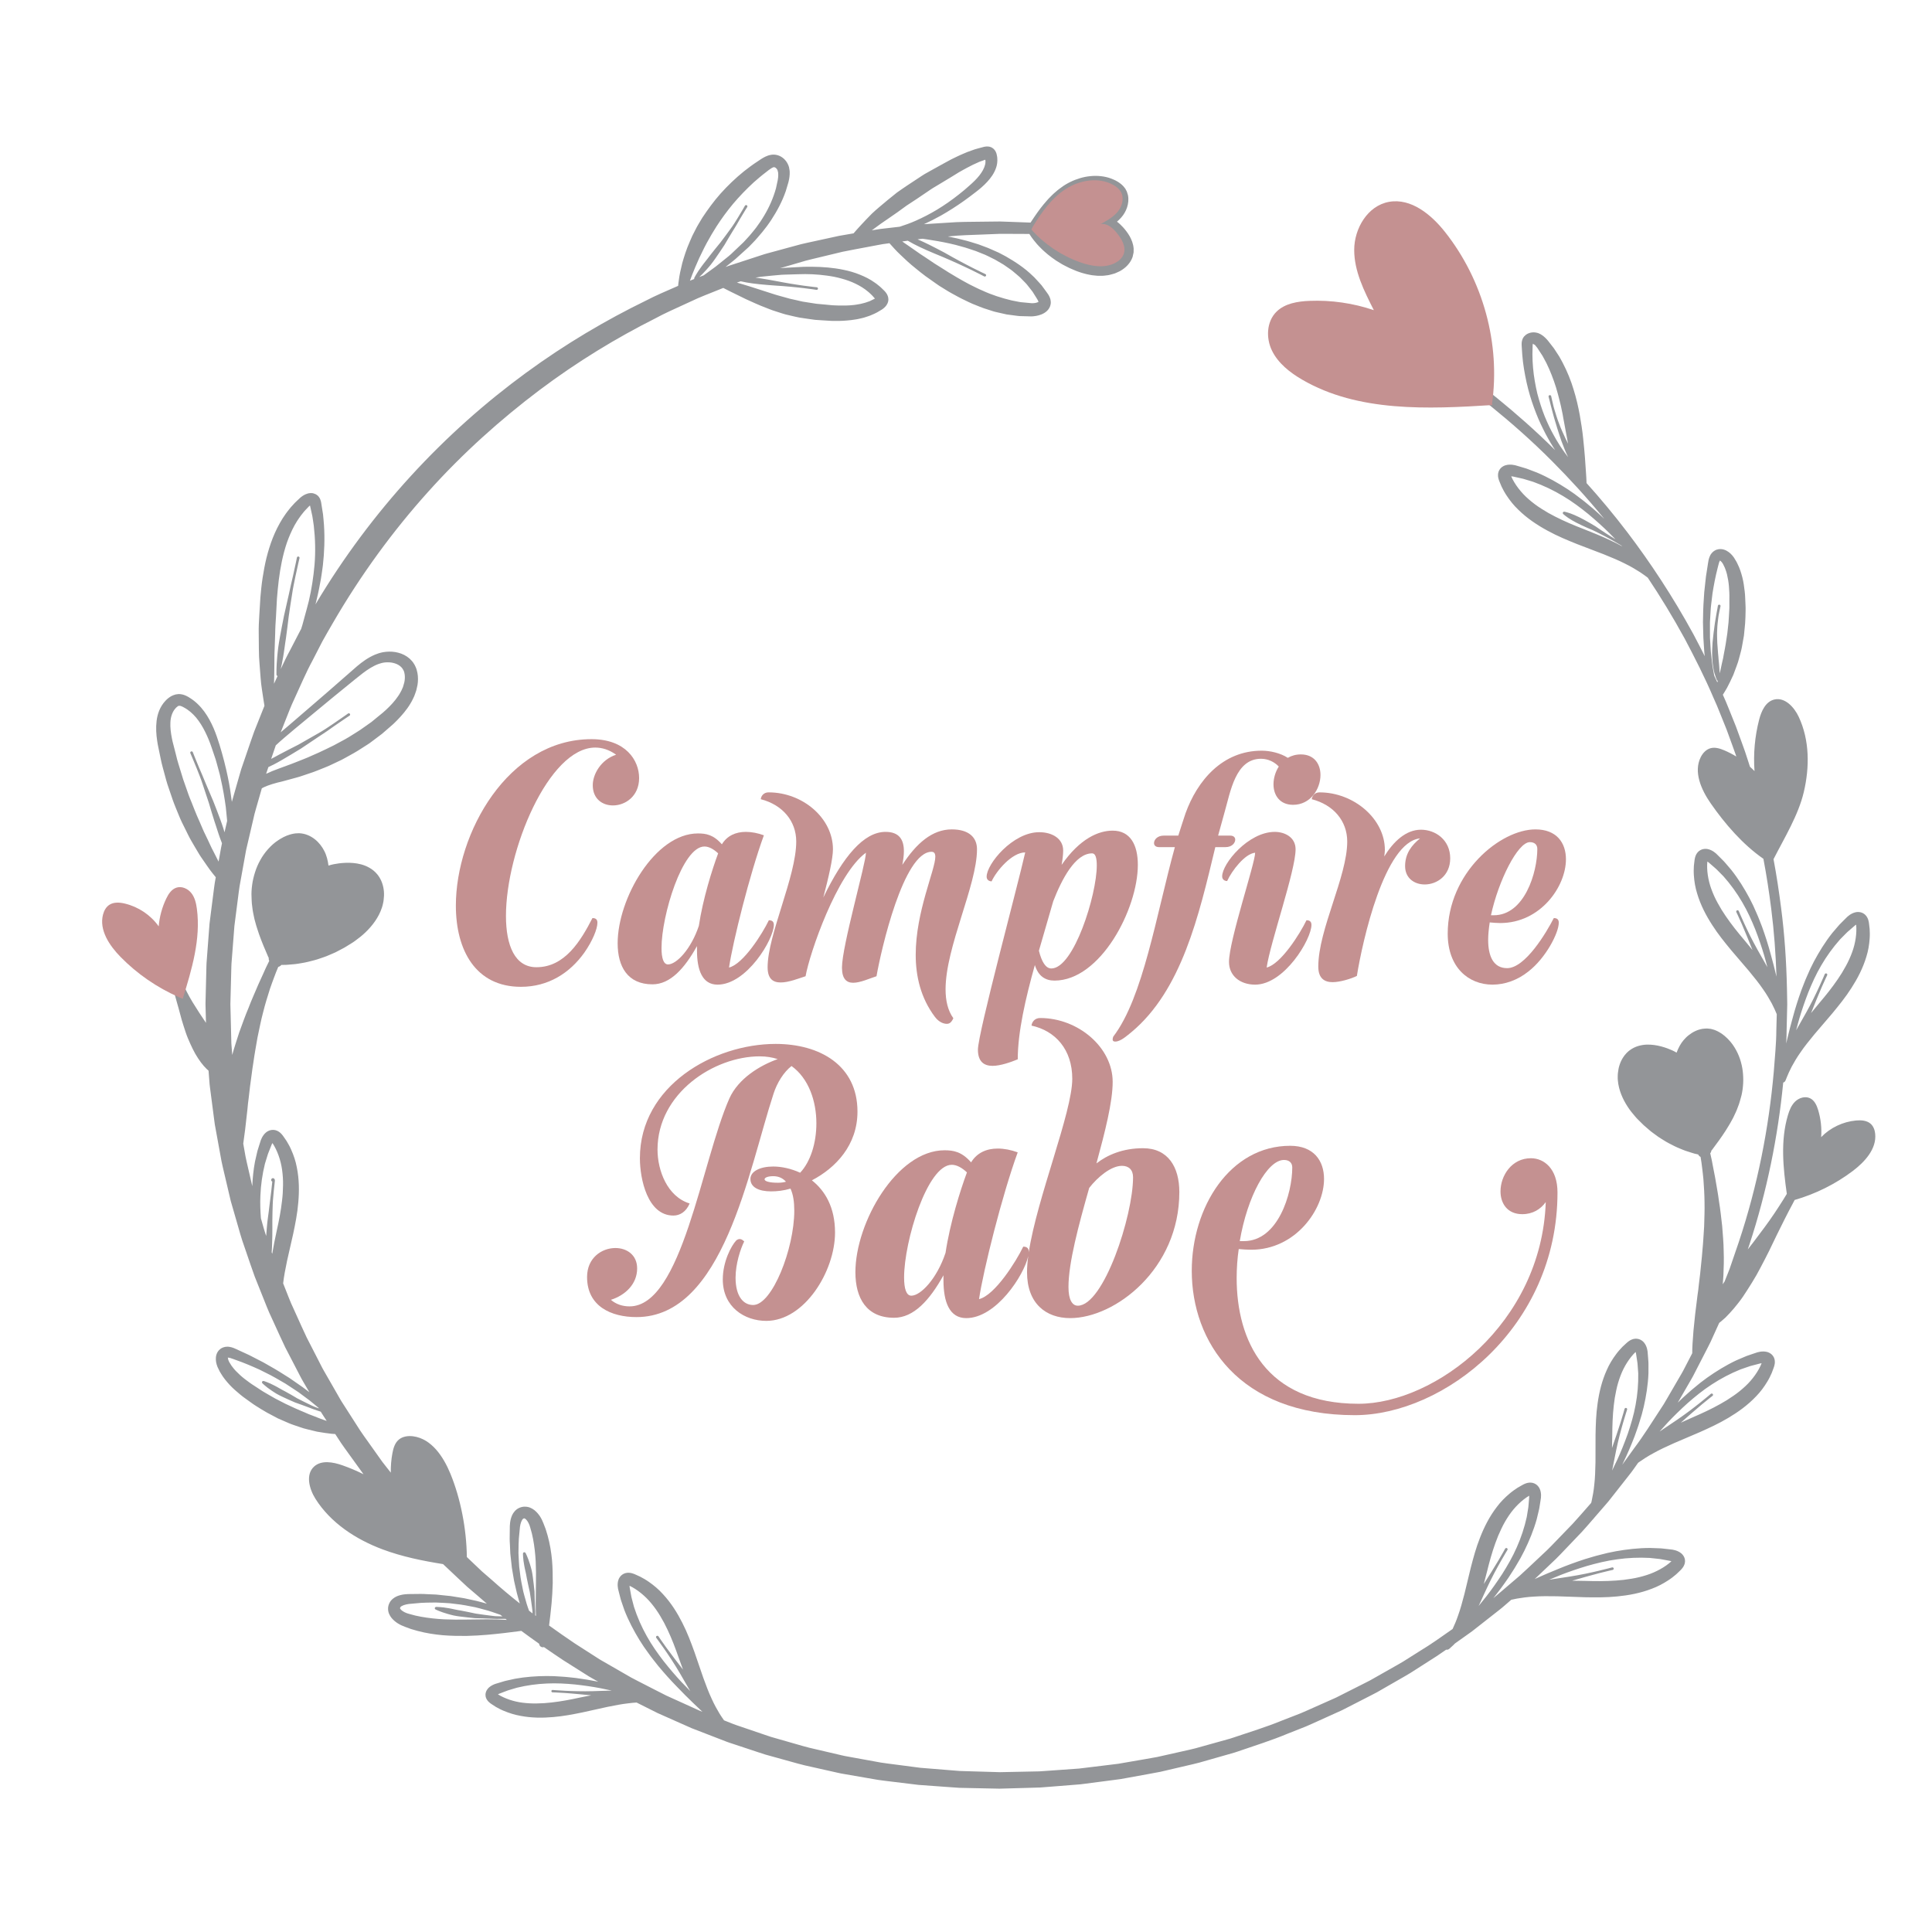 <?xml version="1.0" encoding="UTF-8"?>
<svg xmlns="http://www.w3.org/2000/svg" xmlns:xlink="http://www.w3.org/1999/xlink" version="1.1" id="Layer_1" x="0px" y="0px" width="1080px" height="1080px" viewBox="0 0 1080 1080" xml:space="preserve"> <g> <path fill="#939598" d="M1048.239,633.81c-0.209-2.093-0.958-4.223-2.557-5.632c-2.106-1.844-5.218-2.075-8.039-1.828 c-7.397,0.658-14.515,4.039-19.603,9.321c0.372-5.098-0.203-10.261-1.681-15.169c-0.792-2.625-2.05-5.404-4.572-6.597 c-2.719-1.28-6.126-0.212-8.271,1.855c-2.146,2.067-3.266,4.929-4.098,7.757c-4.172,14.166-2.648,29.188-0.577,43.862 c-0.613,1.044-1.251,2.11-1.952,3.191c-1.545,2.446-3.189,5.016-4.949,7.639c-1.723,2.643-3.672,5.277-5.624,7.97 c-1.996,2.662-4.021,5.365-6.048,8.068c-1.085,1.404-2.175,2.804-3.253,4.201c0.254-0.747,0.511-1.502,0.765-2.25 c10.036-30.374,16.108-61.033,19.051-91.036c0.561-0.168,1.044-0.566,1.274-1.143l0.059-0.143c0,0,0.285-0.712,0.821-2.046 c0.521-1.329,1.39-3.233,2.595-5.583c1.271-2.326,2.858-5.112,5.018-8.138c2.078-3.073,4.738-6.365,7.711-9.975 c3.089-3.614,6.435-7.532,9.974-11.673c3.501-4.244,7.334-8.918,10.676-14.176c3.374-5.239,6.456-11.082,8.372-17.571 c1.013-3.216,1.594-6.636,1.818-10.085c0.028-0.879,0.127-1.702,0.089-2.624l-0.096-2.73c-0.063-0.851-0.187-1.589-0.279-2.39 l-0.074-0.589l-0.036-0.295l-0.031-0.242l-0.019-0.097l-0.037-0.192c-0.078-0.473-0.244-1.105-0.47-1.764 c-0.21-0.507-0.481-1.011-0.789-1.465l-0.117-0.168l-0.056-0.065l-0.102-0.112l-0.2-0.223l-0.1-0.111 c0.075,0.07-0.749-0.751-0.475-0.462l-0.15-0.115c-0.209-0.15-0.402-0.3-0.637-0.425c-0.46-0.263-0.95-0.455-1.456-0.584 c-2.063-0.454-3.585,0.116-4.659,0.612c-1.108,0.531-1.978,1.175-2.746,1.85c-0.689,0.649-1.208,1.196-1.816,1.797l-1.759,1.763 c-0.595,0.577-1.166,1.173-1.688,1.813c-1.067,1.249-2.134,2.494-3.196,3.733c-4.05,5.107-7.37,10.533-10.242,15.907 c-0.681,1.361-1.356,2.71-2.025,4.046c-0.634,1.35-1.2,2.712-1.794,4.043c-0.609,1.327-1.154,2.658-1.664,3.984 c-0.513,1.324-1.063,2.617-1.524,3.919c-1.872,5.198-3.438,10.169-4.68,14.798c-1.315,4.61-2.368,8.866-3.266,12.645 c-0.19,0.84-0.374,1.646-0.555,2.436c0.131-2.484,0.22-4.956,0.222-7.409c0.094-3.888,0.187-7.759,0.279-11.613l0.07-2.888 l-0.049-2.967c-0.036-1.93-0.07-3.855-0.106-5.776c-0.336-15.364-1.347-30.438-3.269-45.094c-1.183-9.254-2.566-18.366-4.24-27.297 c6.144-12.041,13.848-24.523,16.913-37.486c3.289-13.911,3.295-29.02-2.823-42.075c-2.533-5.402-7.678-11.04-13.579-9.701 c-4.953,1.127-7.336,6.531-8.571,11.338c-2.401,9.334-3.273,19.057-2.572,28.688c-0.815-0.843-1.671-1.646-2.545-2.432 c-0.403-1.24-0.783-2.499-1.198-3.729c-0.525-1.603-1.051-3.201-1.573-4.794c-0.524-1.592-1.133-3.151-1.693-4.72 c-1.143-3.13-2.276-6.241-3.404-9.33c-1.227-3.052-2.446-6.083-3.657-9.095c-0.613-1.501-1.188-3.012-1.829-4.492 c-0.602-1.369-1.202-2.732-1.801-4.092c0.613-0.969,1.406-2.241,2.325-3.845c1.075-1.958,2.217-4.415,3.526-7.252 c0.558-1.449,1.142-2.998,1.729-4.644c0.293-0.825,0.594-1.671,0.902-2.537c0.246-0.882,0.498-1.786,0.758-2.708 c0.46-1.857,1.078-3.771,1.436-5.806c0.394-2.029,0.74-4.138,1.119-6.303c0.212-2.186,0.429-4.432,0.652-6.727 c0.184-2.307,0.214-4.733,0.265-7.161c0.05-1.243-0.013-2.396-0.066-3.564c-0.052-1.172-0.104-2.352-0.156-3.54l-0.103-1.92 l-0.187-1.873c-0.14-1.254-0.301-2.525-0.51-3.805c-0.38-2.56-1.05-5.171-1.926-7.747l-0.733-1.925 c-0.266-0.65-0.615-1.337-0.928-1.997c-0.16-0.323-0.323-0.683-0.484-0.974l-0.481-0.795l-0.482-0.796l-0.241-0.398l-0.029-0.049 c-0.173-0.298-0.074-0.121-0.123-0.204l-0.091-0.131l-0.181-0.261c-0.998-1.352-2.145-2.566-3.928-3.548 c-0.891-0.473-2.012-0.884-3.339-0.915c-0.325-0.012-0.67,0.025-1,0.058c-0.381,0.054-0.831,0.167-1.222,0.295l-0.671,0.285 c-0.282,0.156-0.56,0.324-0.829,0.502c-1.031,0.737-1.751,1.712-2.146,2.551c-0.411,0.859-0.652,1.623-0.822,2.387 c-0.166,0.699-0.254,1.322-0.341,1.925l-0.276,1.836c-0.191,1.219-0.38,2.433-0.57,3.641c-0.206,1.204-0.38,2.407-0.482,3.611 c-0.262,2.398-0.519,4.767-0.771,7.097c-0.148,2.335-0.297,4.632-0.439,6.881c-0.169,2.243-0.13,4.45-0.202,6.589 c-0.021,1.07-0.044,2.126-0.064,3.166c0.023,1.04,0.048,2.063,0.073,3.07c0.057,2.013,0.066,3.959,0.159,5.824 c0.12,1.863,0.236,3.649,0.347,5.348c0.054,0.849,0.107,1.676,0.16,2.48c0.092,0.801,0.179,1.578,0.264,2.332 c-2.104-4.169-4.232-8.287-6.364-12.318c-11.584-21.189-24.12-40.108-36.799-56.799c-7.626-10.032-15.331-19.219-22.932-27.656 c-0.008-0.226-0.012-0.478-0.02-0.769c-0.053-1.243-0.115-3.063-0.302-5.351c-0.159-2.298-0.352-5.089-0.574-8.292 c-0.137-1.599-0.286-3.3-0.441-5.094c-0.157-1.828-0.367-3.744-0.575-5.747c-0.404-4.031-1.092-8.269-1.859-12.756 c-0.857-4.663-1.94-9.442-3.488-14.393c-1.478-4.94-3.515-9.965-6.069-14.851c-0.672-1.214-1.285-2.438-2.016-3.648 c-0.786-1.206-1.575-2.415-2.366-3.625c-0.199-0.296-0.394-0.614-0.596-0.891l-0.614-0.789l-1.229-1.581l-1.233-1.58l-0.176-0.229 l-0.097-0.108l-0.19-0.214l-0.379-0.428c-0.231-0.277-0.553-0.586-0.861-0.887c-0.452-0.512-1.637-1.423-2.479-1.911l-0.917-0.433 l-0.114-0.053c0.061,0.024-0.688-0.308-0.425-0.184l-0.111-0.034l-0.447-0.129c-0.302-0.086-0.602-0.158-0.898-0.187 c-1.195-0.183-2.396-0.083-3.61,0.332c-0.61,0.192-1.188,0.511-1.803,0.938c-0.365,0.288-0.711,0.617-1.012,0.961l-0.105,0.123 l-0.034,0.051l-0.069,0.104l-0.138,0.208l-0.068,0.104l-0.247,0.389l-0.052,0.115l-0.194,0.468 c-0.126,0.315-0.242,0.642-0.281,0.907c-0.134,0.584-0.172,1.096-0.185,1.587c-0.01,0.254,0.004,0.354,0.005,0.538l0.005,0.303 l0.015,0.253l0.061,1.013c0.091,1.349,0.136,2.694,0.267,4.027c0.401,5.345,1.337,10.533,2.411,15.491 c1.099,4.957,2.516,9.66,4.111,14.023c0.754,2.199,1.669,4.27,2.476,6.299c0.911,1.987,1.732,3.936,2.676,5.734 c0.902,1.816,1.774,3.555,2.704,5.157c0.874,1.631,1.795,3.128,2.67,4.53c0.431,0.731,0.877,1.417,1.318,2.076 c-11.327-11.25-22.206-20.694-31.981-28.67c-10.494-8.645-19.948-15.355-27.614-20.775c-3.888-2.655-7.384-4.93-10.369-6.929 c-1.492-1.014-2.882-1.893-4.156-2.668c-1.271-0.789-2.422-1.501-3.447-2.137c-4.102-2.544-6.22-3.858-6.22-3.858l-0.007-0.004 c-1.39-0.856-3.229-0.452-4.106,0.904c-0.878,1.355-0.463,3.149,0.927,4.006c0,0,2.12,1.307,6.229,3.84 c1.027,0.634,2.179,1.344,3.452,2.129c1.284,0.777,2.668,1.647,4.122,2.631c2.932,1.955,6.358,4.169,10.184,6.768 c7.579,5.328,16.928,11.925,27.309,20.431c10.412,8.45,22.089,18.549,34.232,30.781c9.396,9.435,19.173,20.066,28.937,32 c-0.03-0.03-0.06-0.059-0.092-0.088c-1.904-1.87-4.002-3.678-6.123-5.576c-1.066-0.942-2.21-1.834-3.333-2.772 c-1.122-0.94-2.278-1.87-3.491-2.762c-1.197-0.907-2.39-1.851-3.635-2.755c-1.27-0.873-2.551-1.756-3.845-2.646 c-5.267-3.426-10.964-6.681-17.15-9.301c-1.571-0.598-3.15-1.199-4.733-1.801c-0.785-0.322-1.597-0.582-2.417-0.812l-2.458-0.73 c-0.847-0.245-1.586-0.485-2.524-0.733c-1.025-0.233-2.12-0.391-3.37-0.333c-1.203,0.071-2.832,0.293-4.425,1.668 c-0.384,0.355-0.721,0.754-0.995,1.203c-0.147,0.22-0.241,0.445-0.351,0.674l-0.077,0.173c0.099-0.381-0.222,0.724-0.189,0.627 l-0.033,0.147l-0.067,0.297l-0.034,0.146l-0.017,0.08l-0.021,0.204c-0.047,0.548-0.037,1.123,0.029,1.67 c0.127,0.697,0.297,1.338,0.469,1.799l0.063,0.191l0.032,0.095l0.089,0.217l0.116,0.281l0.229,0.563 c0.32,0.759,0.582,1.479,0.951,2.269l1.283,2.479c0.43,0.84,0.931,1.527,1.396,2.298c1.931,2.971,4.165,5.745,6.686,8.132 c4.966,4.877,10.653,8.622,16.299,11.686c5.629,3.097,11.403,5.438,16.666,7.554c5.246,2.009,10.206,3.908,14.787,5.662 c4.473,1.805,8.505,3.481,11.91,5.237c3.452,1.677,6.27,3.414,8.575,4.891c1.67,1.131,3.05,2.131,4.113,2.957 c7.089,10.613,14.014,21.951,20.632,34.051c5.567,10.536,11.177,21.496,16.126,33.137c0.637,1.447,1.276,2.899,1.918,4.356 c0.63,1.462,1.198,2.955,1.804,4.439c1.196,2.974,2.399,5.968,3.611,8.984c1.111,3.052,2.231,6.124,3.359,9.216 c0.552,1.55,1.152,3.09,1.672,4.662c0.119,0.372,0.243,0.745,0.364,1.116c-2.132-1.302-4.355-2.456-6.658-3.439 c-2.429-1.034-5.132-1.896-7.673-1.229c-2.521,0.659-4.416,2.73-5.559,5.011c-4.128,8.254,0.25,18.171,5.574,25.838 c7.925,11.405,17.832,22.908,29.46,30.997c1.751,9.195,3.192,18.584,4.393,28.132c1.577,12.319,2.5,24.935,2.919,37.769 c-0.031-0.134-0.058-0.256-0.089-0.391c-0.897-3.776-1.951-8.033-3.266-12.643c-1.242-4.629-2.809-9.599-4.681-14.799 c-0.461-1.301-1.013-2.594-1.523-3.918c-0.512-1.326-1.057-2.657-1.666-3.984c-0.594-1.332-1.16-2.693-1.794-4.043 c-0.669-1.336-1.345-2.686-2.025-4.046c-2.872-5.374-6.194-10.799-10.243-15.907c-1.063-1.24-2.128-2.485-3.196-3.733 c-0.521-0.64-1.093-1.236-1.688-1.813l-1.759-1.763c-0.607-0.601-1.129-1.149-1.815-1.796c-0.77-0.676-1.638-1.319-2.748-1.852 c-1.075-0.496-2.6-1.064-4.657-0.61c-0.506,0.13-0.994,0.32-1.453,0.582c-0.233,0.123-0.428,0.273-0.634,0.421l-0.151,0.114 c0.285-0.299-0.563,0.543-0.484,0.472l-0.101,0.112l-0.2,0.223l-0.101,0.112l-0.056,0.064l-0.116,0.168 c-0.307,0.455-0.578,0.959-0.786,1.467c-0.226,0.658-0.393,1.292-0.469,1.767l-0.035,0.194l-0.02,0.097l-0.029,0.231l-0.037,0.295 l-0.073,0.589c-0.094,0.8-0.218,1.538-0.28,2.39l-0.098,2.73c-0.037,0.921,0.063,1.745,0.089,2.624 c0.225,3.449,0.807,6.869,1.818,10.085c1.915,6.488,4.998,12.332,8.372,17.57c3.341,5.259,7.174,9.932,10.675,14.178 c3.541,4.141,6.886,8.057,9.977,11.671c2.972,3.608,5.631,6.9,7.71,9.974c2.16,3.026,3.746,5.813,5.019,8.138 c1.205,2.351,2.076,4.256,2.596,5.585c0.065,0.163,0.116,0.288,0.174,0.434c-0.079,2.926-0.157,5.85-0.236,8.794 c-0.032,7.819-0.865,15.52-1.431,23.347c-2.763,31.29-8.969,63.486-19.58,95.268c-1.356,3.962-2.719,7.938-4.084,11.926 l-1.025,2.995l-1.168,2.95c-0.547,1.369-1.095,2.742-1.641,4.113c-0.251,0.372-0.515,0.757-0.76,1.124 c-0.099,0.151-0.192,0.296-0.291,0.446c0.148-1.64,0.304-3.296,0.392-4.986c0.188-4.413,0.342-8.97,0.151-13.602 c-0.027-4.628-0.507-9.32-0.845-13.991c-0.56-4.668-1.008-9.322-1.782-13.868c-0.566-4.563-1.483-9.003-2.17-13.311 c-0.42-2.142-0.829-4.248-1.231-6.31c-0.194-1.032-0.387-2.051-0.576-3.06c-0.199-1.005-0.441-1.99-0.654-2.966 c-0.087-0.397-0.172-0.783-0.261-1.176c0.079-0.091,0.159-0.18,0.227-0.28c0.246-0.379,0.375-0.794,0.414-1.211 c0.147-0.13,0.284-0.274,0.405-0.438c1.271-1.734,2.557-3.421,3.847-5.229c1.312-1.769,2.5-3.611,3.714-5.441 c1.138-1.889,2.358-3.726,3.381-5.701l0.801-1.457c0.253-0.494,0.479-1.007,0.718-1.509c0.457-1.018,0.979-2.002,1.378-3.05 l1.184-3.145c0.377-1.056,0.624-2.161,0.947-3.237c0.154-0.571,0.313-1.017,0.465-1.69l0.324-1.563 c0.18-1.085,0.405-2.334,0.476-3.438c0.238-2.268,0.221-4.56,0.052-6.845c-0.161-2.286-0.566-4.567-1.2-6.808 c-0.613-2.243-1.498-4.438-2.633-6.536c-1.132-2.093-2.509-4.109-4.217-5.874c-0.399-0.464-0.853-0.879-1.312-1.293l-0.683-0.623 l-0.171-0.155l-0.087-0.078l-0.021-0.02l-0.143-0.108l-0.04-0.03l-0.321-0.247l-0.642-0.496l-0.321-0.246l-0.44-0.283 c-0.603-0.365-1.202-0.783-1.834-1.08c-0.642-0.287-1.248-0.615-1.938-0.847l-1.066-0.308l-0.535-0.147l-0.269-0.07l-0.069-0.018 l-0.032-0.009l-0.384-0.042l-0.102-0.011l-1.629-0.169c-0.777,0.003-1.7,0.079-2.543,0.178c-3.046,0.518-5.555,1.843-7.717,3.542 c-1.102,0.83-2.041,1.817-2.935,2.853l-0.623,0.815l-0.31,0.411l-0.153,0.207l-0.078,0.104l-0.154,0.26l-0.842,1.37 c-0.711,1.308-1.253,2.541-1.704,3.747c-1.725-1.018-3.448-1.752-5.135-2.375l-0.908-0.314l-0.778-0.261 c-0.624-0.193-1.252-0.381-1.851-0.539c-1.225-0.31-2.48-0.591-3.831-0.765c-2.666-0.353-5.707-0.43-8.996,0.568 c-1.621,0.488-3.284,1.29-4.714,2.382l-0.271,0.202l-0.134,0.103l-0.067,0.052l-0.033,0.025l-0.3,0.268l-0.294,0.269l-0.293,0.267 l-0.147,0.135l-0.252,0.263c-0.363,0.39-0.718,0.795-1.056,1.21c-0.31,0.395-0.506,0.708-0.759,1.072 c-1.847,2.843-2.672,5.813-2.957,8.696l-0.083,0.78l-0.039,1.187c-0.007,0.394-0.018,0.818-0.006,1.188l0.065,1.045 c0.104,1.396,0.353,2.751,0.671,4.064c0.644,2.628,1.637,5.055,2.804,7.289c1.178,2.229,2.504,4.296,3.979,6.189 c0.736,0.945,1.492,1.862,2.268,2.748l0.587,0.658l0.292,0.33l0.283,0.293l0.141,0.14l1.127,1.121l2.268,2.245l2.702,2.335 l1.354,1.156c0.452,0.364,0.921,0.688,1.383,1.031l2.772,2.023c0.939,0.65,1.938,1.225,2.901,1.836 c0.976,0.598,1.925,1.227,2.958,1.729c2.025,1.064,4.04,2.124,6.17,2.963c1.062,0.42,2.085,0.903,3.169,1.262l3.249,1.044 c0.543,0.166,1.07,0.359,1.621,0.501l1.663,0.384c0.188,0.04,0.376,0.085,0.563,0.127c0.072,0.156,0.129,0.315,0.231,0.46 c0.286,0.405,0.667,0.704,1.088,0.909c0.008,0.047,0.015,0.091,0.023,0.137c0.345,1.923,0.616,3.908,0.854,5.946 c0.225,2.038,0.518,4.108,0.698,6.229c0.309,4.247,0.608,8.63,0.635,13.092c0.114,4.456-0.108,8.986-0.217,13.492 c-0.304,4.513-0.521,9.006-0.961,13.413c-0.308,4.412-0.9,8.724-1.255,12.905c-0.251,2.084-0.498,4.133-0.74,6.14 c-0.11,1.002-0.219,1.995-0.326,2.977c-0.117,0.979-0.278,1.941-0.408,2.893c-0.472,3.821-0.919,7.434-1.331,10.766 c-0.344,3.362-0.658,6.445-0.938,9.176c-0.201,2.771-0.376,5.186-0.521,7.175c-0.126,2.003-0.152,3.605-0.164,4.701 c-0.001,0.258,0,0.481,0.005,0.682c-1.47,2.837-2.938,5.672-4.413,8.521c-0.957,1.959-2.13,3.808-3.21,5.71 c-1.1,1.892-2.2,3.785-3.304,5.684c-1.102,1.896-2.204,3.796-3.312,5.698l-1.672,2.847l-1.806,2.776 c-4.84,7.391-9.518,14.94-14.9,22.086c-1.308,1.813-2.615,3.627-3.926,5.442c-0.873,1.189-1.718,2.403-2.601,3.591 c0.248-0.526,0.498-1.039,0.749-1.578c2.093-4.326,4.163-9.119,6.15-14.276c0.503-1.287,0.931-2.623,1.409-3.961 c0.48-1.336,0.94-2.697,1.344-4.096c0.423-1.393,0.885-2.792,1.286-4.224c0.366-1.443,0.737-2.902,1.11-4.371 c1.334-5.918,2.357-12.159,2.611-18.61c0.002-1.616,0.006-3.238,0.007-4.864c0.021-0.817-0.024-1.632-0.101-2.446l-0.189-2.452 c-0.069-0.843-0.109-1.592-0.21-2.512c-0.144-0.999-0.386-2.039-0.885-3.142c-0.498-1.055-1.291-2.445-3.168-3.388 c-0.476-0.218-0.975-0.378-1.5-0.465c-0.261-0.053-0.508-0.058-0.765-0.074l-0.191-0.006c0.405-0.05-0.776,0.061-0.673,0.056 l-0.151,0.022l-0.298,0.046l-0.151,0.021l-0.082,0.015l-0.201,0.056c-0.535,0.155-1.076,0.372-1.57,0.629 c-0.612,0.363-1.156,0.746-1.531,1.064l-0.157,0.127l-0.075,0.063l-0.176,0.157l-0.222,0.204l-0.445,0.404 c-0.598,0.557-1.176,1.044-1.787,1.656l-1.867,2.034c-0.636,0.684-1.104,1.376-1.66,2.067c-2.096,2.786-3.9,5.771-5.242,8.871 c-2.801,6.175-4.282,12.584-5.145,18.713c-0.897,6.126-1.036,12.106-1.145,17.556c-0.012,5.393-0.023,10.49-0.033,15.196 c-0.095,4.629-0.224,8.818-0.65,12.477c-0.335,3.673-0.951,6.802-1.507,9.38c-0.085,0.345-0.164,0.651-0.247,0.975l-1.251,1.425 c-3.018,3.395-5.954,6.875-9.058,10.222c-3.174,3.284-6.354,6.575-9.544,9.875c-1.611,1.631-3.146,3.34-4.826,4.913l-5.034,4.734 c-3.376,3.14-6.685,6.368-10.138,9.455c-3.523,3.013-7.054,6.028-10.593,9.053c-1.42,1.183-2.807,2.407-4.242,3.577 c2.772-3.474,5.606-7.294,8.446-11.443c0.789-1.143,1.518-2.35,2.296-3.544s1.544-2.418,2.265-3.692 c0.734-1.263,1.511-2.522,2.236-3.828c0.692-1.324,1.394-2.661,2.098-4.009c2.68-5.469,5.13-11.319,6.882-17.547 c0.378-1.572,0.758-3.15,1.138-4.734c0.211-0.789,0.357-1.594,0.474-2.404l0.389-2.431c0.125-0.833,0.263-1.574,0.379-2.49 c0.092-1.011,0.1-2.072-0.132-3.259c-0.239-1.137-0.687-2.668-2.301-4.002c-0.411-0.317-0.862-0.583-1.354-0.784 c-0.242-0.107-0.481-0.169-0.729-0.24l-0.185-0.049c0.401,0.039-0.764-0.108-0.661-0.091l-0.152-0.013l-0.304-0.022l-0.15-0.011 l-0.089-0.006l-0.209,0.012c-0.558,0.032-1.133,0.124-1.675,0.267c-0.675,0.219-1.295,0.47-1.73,0.695l-0.182,0.088l-0.09,0.045 l-0.208,0.117l-0.264,0.148l-0.527,0.296c-0.711,0.408-1.391,0.754-2.128,1.216l-2.294,1.566c-0.776,0.523-1.394,1.095-2.096,1.645 c-2.692,2.248-5.146,4.755-7.173,7.478c-4.166,5.392-7.103,11.306-9.369,17.082c-2.303,5.767-3.831,11.561-5.206,16.844 c-1.269,5.248-2.467,10.211-3.572,14.791c-1.173,4.486-2.272,8.537-3.541,12.005c-0.986,2.919-2.068,5.404-3.064,7.542 c-6.034,4.255-12.058,8.556-18.429,12.394l-6.009,3.797c-2.005,1.262-3.987,2.569-6.081,3.698 c-4.136,2.344-8.279,4.692-12.428,7.044l-3.111,1.764c-1.044,0.578-2.127,1.087-3.188,1.635l-6.407,3.231l-6.413,3.236 l-3.213,1.616l-3.291,1.465c-4.389,1.953-8.783,3.91-13.184,5.868c-2.182,1.023-4.436,1.881-6.689,2.746l-6.755,2.62 c-8.934,3.696-18.235,6.491-27.434,9.615c-1.145,0.404-2.313,0.744-3.487,1.057l-3.516,0.979l-7.036,1.961l-7.042,1.962 c-2.353,0.645-4.755,1.1-7.131,1.659c-4.765,1.07-9.533,2.142-14.309,3.215c-4.811,0.891-9.648,1.684-14.478,2.531l-7.248,1.254 l-7.312,0.898c-4.875,0.593-9.755,1.188-14.64,1.78c-4.909,0.349-9.82,0.699-14.735,1.048l-7.375,0.515l-7.396,0.152 c-4.892,0.101-9.787,0.201-14.686,0.302c-4.99-0.146-9.983-0.292-14.979-0.439l-7.494-0.228l-7.352-0.591l-14.711-1.194 l-14.721-1.924c-2.451-0.339-4.916-0.595-7.356-1.001l-7.305-1.329l-7.306-1.327l-3.652-0.663c-1.22-0.214-2.438-0.433-3.637-0.738 l-14.458-3.379c-4.848-1.019-9.57-2.505-14.331-3.846l-7.132-2.042l-3.566-1.022c-1.181-0.363-2.342-0.788-3.515-1.179 l-14.033-4.781c-1.165-0.412-2.352-0.762-3.496-1.226l-3.442-1.366l-1.767-0.7c-0.713-0.999-1.536-2.214-2.461-3.672 c-1.362-2.277-2.959-5.058-4.465-8.438c-1.589-3.339-3.065-7.275-4.654-11.639c-1.531-4.462-3.19-9.296-4.945-14.409 c-1.865-5.139-3.931-10.771-6.766-16.308c-2.8-5.55-6.28-11.177-10.935-16.173c-2.275-2.529-4.954-4.807-7.845-6.805 c-0.752-0.483-1.418-0.997-2.241-1.449l-2.433-1.354c-0.778-0.394-1.485-0.678-2.232-1.021l-0.554-0.248l-0.276-0.123l-0.217-0.097 l-0.094-0.036l-0.188-0.071c-0.453-0.186-1.092-0.382-1.788-0.54c-0.556-0.095-1.142-0.135-1.703-0.116l-0.21,0.009l-0.084,0.012 l-0.15,0.025l-0.3,0.051l-0.15,0.023c0.101-0.025-1.05,0.231-0.653,0.154l-0.18,0.065c-0.238,0.095-0.471,0.175-0.702,0.307 c-0.469,0.242-0.893,0.549-1.272,0.902c-1.474,1.472-1.778,3.033-1.91,4.186c-0.119,1.2-0.013,2.26,0.171,3.254 c0.205,0.912,0.41,1.631,0.614,2.452l0.615,2.385c0.191,0.797,0.413,1.584,0.697,2.352c0.528,1.542,1.055,3.081,1.579,4.613 c2.33,6.043,5.319,11.65,8.501,16.855c0.829,1.279,1.652,2.549,2.467,3.807c0.845,1.233,1.735,2.419,2.586,3.611 c0.835,1.203,1.712,2.354,2.601,3.474c0.886,1.12,1.726,2.258,2.618,3.323c3.554,4.282,7.067,8.192,10.455,11.653 c3.332,3.513,6.492,6.621,9.317,9.349c1.878,1.781,3.579,3.396,5.118,4.855l-1.652-0.655l-1.683-0.765l-3.367-1.53l-13.465-6.104 c-4.406-2.194-8.765-4.479-13.148-6.712c-2.181-1.135-4.392-2.217-6.548-3.393l-6.384-3.679l-6.382-3.672 c-2.108-1.255-4.298-2.378-6.329-3.75l-12.369-7.936c-4.85-3.276-9.652-6.62-14.399-10.03c0.448-3.436,0.948-7.587,1.391-12.359 c0.314-3.457,0.544-7.258,0.649-11.303c0.021-4.058-0.01-8.379-0.396-12.877c-0.43-4.514-1.167-9.146-2.485-13.86 c-0.359-1.19-0.7-2.416-1.09-3.576c-0.414-1.073-0.83-2.149-1.247-3.229c-1.025-2.636-2.389-5.122-5.034-7.302 c-1.394-1.037-3.183-2.043-5.673-1.93l-0.496,0.037l-0.246,0.027l-0.119,0.023l-0.434,0.095l-0.109,0.024 c0.042-0.011-0.524,0.113-0.33,0.076l-0.094,0.029l-0.372,0.128c-0.247,0.087-0.492,0.174-0.727,0.298 c-0.965,0.442-1.78,1.117-2.404,1.818c-1.263,1.435-1.799,2.936-2.17,4.302c-0.188,0.693-0.294,1.359-0.39,2.021 c-0.082,0.626-0.148,1.397-0.165,1.913c-0.027,2.343-0.054,4.666-0.081,6.962c-0.047,1.139,0.099,2.272,0.13,3.394 c0.05,1.122,0.1,2.236,0.148,3.341c0.025,0.552,0.049,1.101,0.075,1.648c0.058,0.545,0.115,1.088,0.173,1.627 c0.12,1.078,0.238,2.146,0.356,3.203c0.122,1.055,0.2,2.102,0.338,3.129c0.172,1.024,0.341,2.035,0.509,3.032 c0.168,0.996,0.333,1.979,0.496,2.948c0.143,0.971,0.337,1.918,0.564,2.842c0.424,1.854,0.833,3.644,1.226,5.363 c0.419,1.71,0.934,3.324,1.362,4.872c0.097,0.326,0.183,0.635,0.273,0.954c-5.348-4.238-10.579-8.607-15.64-13.154l-5.501-4.764 l-5.268-5.002c-1.058-1.016-2.122-2.023-3.185-3.034c-0.166-15.548-3.461-32.72-9.233-46.689 c-3.901-9.436-10.484-19.411-20.732-20.799c-2.831-0.382-5.93,0.034-8.091,1.871c-2.185,1.854-3.034,4.783-3.553,7.578 c-0.667,3.58-0.961,7.226-0.894,10.866c-0.855-1.087-1.711-2.178-2.566-3.265l-2.205-2.819l-2.07-2.914l-4.136-5.82 c-2.726-3.897-5.607-7.685-8.076-11.735c-2.557-3.99-5.109-7.978-7.659-11.958c-1.324-1.961-2.406-4.062-3.606-6.092l-3.52-6.129 l-3.516-6.121c-1.195-2.026-2.171-4.162-3.267-6.237c-2.141-4.172-4.279-8.339-6.415-12.5c-2.024-4.212-3.877-8.493-5.821-12.726 l-2.881-6.357c-0.938-2.127-1.728-4.31-2.598-6.459c-0.615-1.558-1.229-3.109-1.842-4.665c0.01-0.079,0.015-0.151,0.025-0.23 c0.405-3.71,1.226-7.881,2.18-12.477c1.057-4.652,2.202-9.693,3.414-15.026c1.131-5.408,2.349-11.345,2.852-17.591 c0.539-6.239,0.528-12.89-0.84-19.591c-0.622-3.35-1.728-6.687-3.169-9.887c-0.393-0.803-0.696-1.588-1.17-2.398l-1.385-2.408 c-0.464-0.734-0.926-1.345-1.391-2.021l-0.348-0.496l-0.174-0.248l-0.136-0.195l-0.063-0.078l-0.124-0.155 c-0.295-0.393-0.741-0.885-1.262-1.376c-0.429-0.361-0.913-0.689-1.404-0.956l-0.185-0.098l-0.076-0.03l-0.143-0.054l-0.288-0.11 l-0.143-0.055c0.098,0.028-1.014-0.327-0.637-0.195l-0.188-0.035c-0.255-0.04-0.498-0.087-0.765-0.091 c-0.533-0.029-1.06,0.021-1.574,0.132c-2.056,0.517-3.154,1.713-3.881,2.646c-0.742,0.978-1.215,1.948-1.585,2.9 c-0.308,0.888-0.516,1.62-0.779,2.435l-0.744,2.382c-0.261,0.788-0.491,1.584-0.655,2.395c-0.368,1.606-0.735,3.209-1.1,4.805 c-0.876,4.634-1.327,9.243-1.522,13.756c-0.507-2.203-1.014-4.404-1.521-6.603c-0.985-4.434-2.152-8.822-2.839-13.296 c-0.23-1.294-0.458-2.579-0.688-3.872c0.327-2.432,0.682-5.081,1.066-7.938c0.397-3.512,0.827-7.318,1.282-11.344 c0.1-1.006,0.171-2.03,0.293-3.062c0.13-1.029,0.262-2.072,0.395-3.127c0.246-2.113,0.496-4.27,0.751-6.465 c0.664-4.367,1.117-8.927,1.885-13.521c0.633-4.62,1.514-9.276,2.312-13.971c0.996-4.644,1.88-9.339,3.092-13.879 c1.125-4.566,2.508-8.989,3.869-13.269c0.706-2.131,1.516-4.186,2.246-6.222c0.745-2.03,1.51-4.005,2.336-5.893 c0.021-0.05,0.042-0.098,0.063-0.148c0.076-0.018,0.152-0.014,0.227-0.038c0.62-0.196,1.125-0.57,1.488-1.042 c0.192,0,0.383-0.002,0.577,0l1.798-0.004c0.599-0.018,1.188-0.091,1.785-0.134l3.586-0.31c1.199-0.115,2.367-0.37,3.559-0.552 c2.388-0.362,4.713-0.978,7.05-1.595c1.184-0.273,2.311-0.695,3.457-1.079c1.138-0.402,2.301-0.757,3.425-1.204l3.339-1.426 c0.556-0.244,1.117-0.465,1.67-0.732l1.672-0.87l3.342-1.762l2.877-1.771l1.429-0.885l0.178-0.11l0.362-0.235l0.381-0.268 l0.762-0.538c1.014-0.726,2.014-1.49,3.001-2.286c1.976-1.596,3.842-3.403,5.598-5.413c1.745-2.016,3.359-4.272,4.666-6.814 c0.648-1.271,1.235-2.603,1.686-4.007l0.323-1.056c0.104-0.374,0.196-0.812,0.288-1.216l0.252-1.227l0.107-0.819 c0.416-3.025,0.302-6.262-0.897-9.609c-0.168-0.431-0.294-0.799-0.514-1.274c-0.244-0.503-0.506-1-0.783-1.486l-0.195-0.329 l-0.118-0.171l-0.235-0.343l-0.235-0.342l-0.268-0.379l-0.057-0.068l-0.112-0.136l-0.228-0.271 c-1.197-1.453-2.702-2.663-4.245-3.542c-3.123-1.794-6.26-2.427-9.078-2.691c-1.426-0.137-2.784-0.145-4.115-0.113 c-0.651,0.021-1.34,0.067-2.03,0.119l-0.862,0.085l-1.009,0.111c-1.882,0.243-3.829,0.593-5.848,1.234 c-0.166-1.345-0.418-2.737-0.827-4.242l-0.527-1.601l-0.093-0.297l-0.05-0.125l-0.101-0.251l-0.204-0.501 c-0.129-0.336-0.301-0.652-0.451-0.977c-0.635-1.284-1.399-2.493-2.291-3.618c-1.769-2.247-4.101-4.211-7.005-5.411 c-0.727-0.302-1.473-0.527-2.269-0.723c-0.452-0.091-0.905-0.172-1.356-0.241l-0.88-0.069l-0.107-0.008l-0.026-0.001 c0.035,0.002-0.397-0.033-0.231-0.018l-0.073,0.002l-0.294,0.01l-0.585,0.025l-1.168,0.068c-0.765,0.071-1.466,0.269-2.196,0.414 c-0.719,0.154-1.437,0.444-2.145,0.678l-0.524,0.189l-0.39,0.179l-0.779,0.356l-0.39,0.179l-0.243,0.112l-0.107,0.06l-0.214,0.119 l-0.854,0.479c-0.57,0.317-1.138,0.635-1.663,1.018c-2.184,1.407-4.092,3.153-5.766,5.034c-1.681,1.884-3.126,3.926-4.307,6.083 c-1.202,2.146-2.18,4.391-2.905,6.697c-0.736,2.302-1.317,4.645-1.631,7.025c-0.198,1.149-0.273,2.481-0.358,3.636l-0.051,1.678 c-0.012,0.726,0.042,1.22,0.061,1.841c0.067,1.179,0.046,2.37,0.174,3.54l0.439,3.501c0.153,1.166,0.446,2.297,0.664,3.447 c0.123,0.571,0.227,1.148,0.365,1.714l0.463,1.681c0.562,2.265,1.362,4.432,2.063,6.635c0.796,2.159,1.562,4.328,2.472,6.445 c0.877,2.157,1.781,4.187,2.659,6.261c0.019,0.045,0.044,0.099,0.065,0.144c0.069,0.14,0.155,0.266,0.243,0.39 c-0.083,0.572,0.008,1.163,0.285,1.694c-0.185,0.381-0.366,0.754-0.553,1.14c-0.459,0.95-0.949,1.903-1.401,2.887 c-0.441,0.987-0.887,1.989-1.34,2.999c-0.919,2.02-1.858,4.081-2.813,6.18c-1.762,4.255-3.792,8.591-5.495,13.134 c-1.913,4.478-3.515,9.146-5.234,13.797c-1.32,4.157-2.739,8.309-3.858,12.482c-0.166-2.168-0.329-4.335-0.495-6.499 c-0.055-2.213-0.109-4.425-0.163-6.633c-0.111-4.417-0.22-8.823-0.331-13.217l-0.041-1.647c-0.007-0.425-0.018-0.344-0.004-0.66 l0.022-0.837l0.086-3.34c0.058-2.226,0.116-4.447,0.174-6.668c0.058-2.219,0.115-4.436,0.173-6.648 c0.072-2.206,0.063-4.451,0.281-6.578c0.334-4.303,0.668-8.595,1-12.875c0.165-2.14,0.329-4.277,0.494-6.411 c0.273-2.139,0.545-4.276,0.818-6.409c0.548-4.267,1.095-8.522,1.641-12.764c0.226-2.128,0.642-4.224,1.02-6.323 c0.379-2.099,0.757-4.195,1.135-6.287c0.377-2.093,0.755-4.182,1.131-6.268c0.404-2.081,0.683-4.183,1.214-6.232 c0.96-4.118,1.918-8.222,2.873-12.313c0.477-2.045,0.952-4.088,1.427-6.128c0.526-2.026,1.141-4.027,1.705-6.038 c0.796-2.778,1.588-5.542,2.38-8.307c0.364-0.2,0.742-0.397,1.154-0.59c2.663-1.25,6.263-2.321,10.737-3.355 c2.28-0.621,4.707-1.282,7.266-1.979c1.29-0.329,2.592-0.746,3.912-1.206c1.326-0.448,2.682-0.906,4.066-1.374 c1.395-0.445,2.792-0.977,4.207-1.542c1.426-0.545,2.857-1.144,4.325-1.732c1.478-0.56,2.922-1.274,4.4-1.971 c1.476-0.701,2.975-1.413,4.495-2.134c1.497-0.767,2.973-1.632,4.49-2.46c1.496-0.866,3.071-1.633,4.551-2.609 c1.493-0.952,3.001-1.915,4.526-2.886c0.756-0.503,1.54-0.939,2.281-1.504c0.745-0.557,1.494-1.116,2.246-1.678 c1.495-1.127,3.003-2.264,4.521-3.409c1.36-1.179,2.729-2.368,4.106-3.563l2.063-1.808l0.249-0.221l0.129-0.127l0.258-0.253 l0.517-0.508l1.036-1.019c1.362-1.399,2.706-2.846,3.975-4.409c1.261-1.567,2.493-3.201,3.541-5.003 c0.569-0.861,1.024-1.819,1.488-2.767c0.227-0.486,0.476-0.917,0.68-1.451l0.593-1.618c0.183-0.53,0.403-1.105,0.541-1.598 l0.308-1.361l0.358-1.598c0.069-0.551,0.152-1.098,0.2-1.652c0.181-2.218,0.036-4.537-0.665-6.839l-0.276-0.858 c-0.118-0.307-0.269-0.635-0.409-0.947c-0.139-0.299-0.303-0.665-0.435-0.899l-0.368-0.6c-0.679-1.16-1.504-2.067-2.434-2.925 c-1.878-1.668-4.116-2.75-6.362-3.324c-2.252-0.601-4.532-0.719-6.75-0.522c-0.556,0.037-1.104,0.142-1.654,0.216l-0.88,0.183 c-0.306,0.063-0.582,0.127-0.785,0.192l-0.68,0.192c0.054-0.014-0.167,0.044-0.18,0.052l-0.094,0.035l-0.188,0.068l-0.375,0.137 l-1.494,0.556c-3.887,1.657-7.104,4.048-9.979,6.455c-2.853,2.447-5.483,4.817-8.173,7.149 c-5.321,4.681-10.487,9.182-15.422,13.408c-4.922,4.241-9.576,8.251-13.871,11.952c-1.793,1.525-3.522,2.985-5.192,4.417 c0.956-2.417,1.914-4.837,2.865-7.242c1.5-3.78,2.924-7.575,4.674-11.221c3.391-7.334,6.477-14.741,10.283-21.747 c1.82-3.542,3.633-7.069,5.438-10.581c1.879-3.474,3.919-6.847,5.858-10.252c15.726-27.135,33.802-51.753,53.374-73.489 c19.548-21.774,40.664-40.543,62.055-56.686c21.432-16.119,43.356-29.353,64.8-40.139c5.271-2.878,10.694-5.242,15.973-7.68 c2.643-1.214,5.263-2.418,7.86-3.611c2.614-1.156,5.275-2.146,7.875-3.214c2.129-0.854,4.232-1.699,6.33-2.542 c1.12,0.589,2.505,1.306,4.168,2.114c2.35,1.192,5.239,2.594,8.55,4.183c3.39,1.511,7.141,3.315,11.508,4.937 c1.085,0.414,2.165,0.88,3.318,1.276c1.154,0.399,2.345,0.761,3.55,1.152c1.21,0.375,2.424,0.806,3.696,1.135 c1.282,0.304,2.584,0.614,3.904,0.927c1.33,0.286,2.651,0.63,4.039,0.872c1.402,0.209,2.822,0.419,4.258,0.632 c1.428,0.201,2.901,0.445,4.335,0.609c1.391,0.092,2.795,0.185,4.211,0.279c1.417,0.087,2.845,0.175,4.284,0.264l0.704,0.04 l0.567,0.007l1.138,0.014c0.763,0,1.516,0.039,2.293,0.007c1.549-0.043,3.096-0.08,4.682-0.245 c1.572-0.102,3.168-0.335,4.768-0.588c0.798-0.096,1.602-0.297,2.405-0.475c0.802-0.192,1.606-0.332,2.402-0.585 c1.599-0.532,3.154-0.949,4.833-1.758l1.229-0.552c0.42-0.185,0.823-0.372,1.115-0.564l1.942-1.144l0.485-0.287 c0.396-0.229,0.155-0.094,0.264-0.16l0.078-0.054l0.156-0.106l0.316-0.226c0.434-0.331,0.876-0.674,1.346-1.184 c0.461-0.484,0.926-1.094,1.317-1.966c0.117-0.289,0.216-0.589,0.292-0.891c0.032-0.123,0.086-0.366,0.084-0.388l0.014-0.138 l0.063-0.65c-0.01-0.235-0.03-0.474-0.059-0.711c-0.097-1.026-0.442-1.685-0.793-2.374c-0.184-0.287-0.378-0.569-0.581-0.843 l-0.148-0.197l-0.093-0.104l-0.185-0.21l-0.186-0.209c-0.182-0.212-0.082-0.091-0.137-0.152l-0.056-0.054l-0.11-0.109l-0.446-0.435 l-0.89-0.867c-0.575-0.595-1.223-1.11-1.865-1.626c-0.643-0.516-1.265-1.056-1.959-1.494c-2.658-1.927-5.578-3.378-8.519-4.546 c-2.938-1.194-5.94-2.052-8.923-2.66c-2.981-0.631-5.941-1.046-8.848-1.311c-2.91-0.287-5.757-0.382-8.555-0.408 c-1.413-0.012-2.788-0.022-4.109,0.01l-0.999,0.014l-1.024,0.053c-0.665,0.036-1.326,0.071-1.982,0.107 c-2.625,0.142-5.177,0.28-7.646,0.415c-0.824,0.025-1.63,0.103-2.43,0.191c2.387-0.696,4.754-1.386,7.093-2.066 c2.401-0.706,4.777-1.404,7.126-2.095c2.362-0.645,4.731-1.159,7.054-1.735c4.659-1.123,9.208-2.218,13.647-3.286 c4.47-0.934,8.862-1.695,13.123-2.52c2.134-0.403,4.238-0.8,6.313-1.192c1.04-0.187,2.066-0.411,3.097-0.564 c1.032-0.141,2.056-0.282,3.074-0.421c0.206-0.028,0.402-0.055,0.606-0.083c0.804,0.914,1.756,1.98,2.903,3.209 c1.841,2.059,4.354,4.266,7.136,6.933c1.391,1.321,3.029,2.599,4.708,3.993c1.675,1.387,3.501,2.838,5.388,4.251 c1.894,1.355,3.86,2.778,5.934,4.193c0.517,0.357,1.038,0.718,1.563,1.082l0.197,0.136l0.3,0.191l0.422,0.26l0.848,0.523 c1.134,0.7,2.286,1.41,3.454,2.13c1.163,0.725,2.427,1.352,3.66,2.045c1.252,0.666,2.481,1.396,3.797,2.029 c2.646,1.244,5.262,2.66,8.147,3.714c1.428,0.551,2.831,1.173,4.31,1.673c1.487,0.479,2.986,0.962,4.494,1.448 c1.484,0.538,3.084,0.813,4.647,1.189l2.362,0.535l1.186,0.265l1.255,0.174c1.67,0.22,3.346,0.441,5.027,0.663 c0.869,0.139,1.598,0.098,2.389,0.135l2.335,0.062l2.343,0.063l0.509,0.01l0.376-0.015c0.255-0.007,0.503-0.027,0.752-0.049 c0.499-0.04,0.993-0.107,1.489-0.195c0.994-0.174,1.991-0.434,3.02-0.846c1.024-0.423,2.105-0.994,3.131-1.967 c0.253-0.264,0.501-0.527,0.732-0.818c0.222-0.319,0.447-0.626,0.626-0.979c0.176-0.391,0.336-0.654,0.475-1.167 c0.066-0.24,0.124-0.483,0.17-0.728l0.057-0.338l0.008-0.143l0.019-0.286l0.018-0.442l-0.021-0.278 c-0.033-0.369-0.082-0.739-0.146-1.102c-0.172-0.63-0.374-1.289-0.645-1.782l-0.397-0.756l-0.307-0.489 c-0.274-0.454-0.491-0.696-0.74-1.054l-1.448-1.977l-1.447-1.962c-0.511-0.629-1.085-1.205-1.623-1.807l-1.638-1.778 c-0.541-0.594-1.077-1.189-1.695-1.699c-4.572-4.492-9.865-7.905-15.06-10.893c-1.331-0.7-2.647-1.395-3.952-2.083 c-1.361-0.603-2.712-1.199-4.047-1.79c-0.666-0.28-1.327-0.617-1.981-0.862c-0.651-0.244-1.301-0.486-1.944-0.727 c-0.646-0.241-1.286-0.48-1.923-0.718l-0.951-0.356l-0.538-0.195l-0.491-0.152c-2.617-0.794-5.141-1.646-7.643-2.224 c-1.245-0.31-2.462-0.647-3.67-0.917c-1.208-0.255-2.396-0.504-3.558-0.748c-0.583-0.125-1.142-0.232-1.713-0.348 c0.093-0.009,0.19-0.017,0.283-0.025c6.725-0.741,12.986-0.797,18.712-1.052c2.866-0.112,5.601-0.22,8.202-0.322 c0.65-0.026,1.292-0.053,1.924-0.08c0.616,0,1.224,0.001,1.823,0.002c1.244,0.004,2.456,0.008,3.631,0.012 c4.103,0.023,7.77,0.012,11.017,0.05c0.776,1.208,1.578,2.418,2.498,3.528c0.575,0.723,1.175,1.428,1.771,2.143 c0.608,0.702,1.271,1.348,1.92,2.017c1.279,1.363,2.713,2.558,4.14,3.781c1.446,1.194,2.989,2.278,4.541,3.356 c0.797,0.505,1.6,1.006,2.413,1.494l1.223,0.734l1.307,0.688l2.646,1.331c0.829,0.379,1.624,0.711,2.444,1.053l1.22,0.51 l0.47,0.188l0.35,0.123l0.696,0.244c0.927,0.335,1.864,0.634,2.848,0.884c0.964,0.274,1.942,0.524,2.97,0.704l1.521,0.28 l1.582,0.171c0.53,0.051,1.054,0.113,1.589,0.149l1.648,0.012c0.554-0.011,1.091,0.027,1.656-0.036l1.696-0.198 c1.055-0.072,2.434-0.447,3.703-0.815l0.954-0.29c0.278-0.096,0.425-0.178,0.644-0.269l1.205-0.543l0.302-0.136l0.15-0.068 l0.48-0.227l0.101-0.059l0.802-0.474c0.528-0.343,1.053-0.681,1.555-1.091c1.013-0.776,1.968-1.736,2.808-2.851 c0.212-0.298,0.402-0.542,0.619-0.891c0.228-0.379,0.441-0.767,0.642-1.158l0.135-0.271l0.061-0.151l0.123-0.301l0.123-0.301 l0.009-0.019c-0.023,0.06,0.226-0.568,0.125-0.319l0.018-0.066l0.036-0.133l0.07-0.265c0.181-0.709,0.346-1.43,0.465-2.144 c0.04-0.705,0.04-1.415,0.027-2.118c-0.215-2.754-1.172-5.024-2.241-6.949c-0.553-0.927-1.13-1.839-1.805-2.716 c-0.732-0.998-1.021-1.269-1.881-2.274c-0.988-1.071-2.075-2.135-3.38-3.118c0.804-0.692,1.601-1.461,2.405-2.373l0.827-1.044 l0.157-0.192l0.06-0.089l0.116-0.178l0.233-0.357l0.46-0.716c0.551-0.983,1.05-1.987,1.376-3.066 c0.683-2.143,0.985-4.428,0.477-6.877c-0.176-0.667-0.394-1.383-0.625-1.974l-0.62-1.171l-0.038-0.073l-0.15-0.276l-0.016-0.023 l-0.034-0.045l-0.139-0.182l-0.275-0.361l-0.567-0.71c-0.387-0.452-0.831-0.81-1.252-1.207c-0.422-0.389-0.942-0.703-1.409-1.05 l-0.358-0.246l-0.291-0.167l-0.582-0.333l-0.292-0.167l-0.036-0.02l-0.128-0.074l-0.021-0.01l-0.087-0.041l-0.175-0.083 l-0.697-0.327c-0.464-0.22-0.928-0.437-1.415-0.599c-1.905-0.754-3.913-1.183-5.904-1.404c-1.997-0.227-3.994-0.222-5.952-0.013 c-1.957,0.194-3.881,0.573-5.734,1.14c-1.854,0.557-3.666,1.235-5.385,2.092c-0.85,0.386-1.769,0.929-2.571,1.389l-1.138,0.712 c-0.485,0.315-0.791,0.568-1.194,0.855c-0.749,0.571-1.549,1.086-2.265,1.69l-2.123,1.837c-0.702,0.615-1.321,1.304-1.984,1.954 c-0.67,0.646-1.293,1.325-1.892,2.023c-1.257,1.356-2.352,2.813-3.5,4.236c-1.079,1.461-2.18,2.906-3.181,4.42 c-0.843,1.222-1.626,2.417-2.417,3.609c-3.387-0.152-7.216-0.26-11.54-0.422c-1.176-0.041-2.386-0.083-3.629-0.126 c-0.645-0.021-1.299-0.041-1.962-0.063c-0.643,0.006-1.295,0.012-1.956,0.018c-2.646,0.03-5.428,0.061-8.343,0.094 c-5.828,0.106-12.205,0-19.066,0.571c-3.435,0.215-6.999,0.438-10.688,0.668c-0.786,0.055-1.583,0.099-2.381,0.146 c3.056-1.394,6.221-2.999,9.45-4.793c4.253-2.42,8.612-5.182,12.954-8.265c1.098-0.757,2.167-1.565,3.246-2.38 c1.093-0.798,2.173-1.626,3.246-2.476l1.647-1.291c0.521-0.427,1.042-0.852,1.608-1.354c1.099-0.969,2.146-1.957,3.159-3.063 c2.018-2.177,3.923-4.728,5.024-7.979c0.55-1.615,0.796-3.444,0.647-5.272c-0.022-0.46-0.076-0.916-0.184-1.364l-0.14-0.677 l-0.036-0.169l-0.019-0.084c-0.028-0.091,0.036,0.085-0.067-0.227l-0.076-0.247c-0.036-0.105-0.026-0.114-0.101-0.298 c-0.08-0.195-0.167-0.39-0.26-0.581c-0.165-0.374-0.446-0.77-0.75-1.138c-0.245-0.348-0.786-0.761-1.265-1.065l-0.187-0.114 c0.375,0.135-0.737-0.316-0.634-0.27l-0.124-0.043l-0.248-0.087c0.008-0.004-0.195-0.054-0.354-0.084 c-0.163-0.032-0.329-0.059-0.497-0.079c-0.328-0.041-0.686-0.055-0.991-0.044c-0.336,0.028-0.722,0.069-1.017,0.121l-0.378,0.075 l-0.189,0.04c0.1-0.03-0.244,0.064-0.229,0.06l-0.063,0.017l-0.51,0.135l-2.04,0.541c-0.687,0.191-1.345,0.338-2.052,0.567 l-2.175,0.773l-2.174,0.785c-0.698,0.274-1.346,0.568-2.02,0.852c-1.334,0.57-2.681,1.146-3.936,1.776l-1.909,0.924l-0.952,0.462 l-1.026,0.552c-1.202,0.651-2.397,1.299-3.586,1.944c-2.364,1.311-4.699,2.605-6.997,3.878c-1.145,0.643-2.281,1.279-3.407,1.909 c-1.116,0.659-2.198,1.426-3.282,2.124c-2.161,1.425-4.275,2.82-6.333,4.178c-2.031,1.394-4.046,2.704-5.912,4.068 c-1.804,1.42-3.518,2.829-5.168,4.174c-3.264,2.731-6.278,5.202-8.784,7.57c-2.433,2.454-4.503,4.636-6.176,6.458 c-1.69,1.803-2.955,3.276-3.822,4.272c-0.099,0.119-0.174,0.208-0.263,0.313c-2.661,0.437-5.349,0.885-8.079,1.394 c-4.563,0.994-9.238,2.011-14.025,3.054c-2.39,0.538-4.827,1.014-7.257,1.62c-2.419,0.653-4.865,1.315-7.338,1.982 c-2.472,0.674-4.971,1.356-7.496,2.045c-2.516,0.72-5.104,1.309-7.624,2.195c-5.08,1.658-10.262,3.351-15.547,5.075 c-1.421,0.432-2.824,0.931-4.227,1.455c1.357-1.085,2.754-2.203,4.216-3.371c0.927-0.68,1.774-1.497,2.666-2.293 c0.889-0.803,1.793-1.621,2.715-2.452c0.92-0.833,1.856-1.68,2.807-2.54c0.25-0.233,0.448-0.39,0.745-0.689l0.663-0.688 c0.444-0.46,0.891-0.924,1.342-1.391c0.904-0.923,1.814-1.873,2.703-2.939c0.887-1.042,1.827-2.077,2.7-3.165 c0.858-1.098,1.725-2.208,2.6-3.328c0.868-1.128,1.631-2.348,2.463-3.538c3.17-4.852,6.054-10.19,8.071-16.037 c0.442-1.483,0.886-2.971,1.331-4.464l0.084-0.281l0.042-0.141l0.021-0.07c-0.008,0.052,0.036-0.152,0.036-0.155l0.12-0.543 l0.24-1.086c0.113-0.871,0.303-1.769,0.309-2.699l0.007-1.406c0.004-0.467-0.123-0.984-0.192-1.476l-0.133-0.745l-0.035-0.187 l-0.018-0.093c0.054,0.143-0.093-0.301-0.086-0.277l-0.088-0.266l-0.178-0.531c-0.122-0.281-0.26-0.577-0.402-0.862 c-0.289-0.617-0.598-1.002-0.917-1.482c-0.352-0.443-0.721-0.88-1.154-1.281c-0.87-0.797-1.934-1.501-3.217-1.925 c-0.303-0.129-0.648-0.182-0.983-0.253l-0.508-0.091l-0.255-0.04c-0.162-0.009,0.184-0.008-0.395-0.024l-0.072-0.002l-0.574-0.017 c-0.047-0.01-0.339,0.016-0.506,0.029l-0.585,0.065c-0.43,0.05-0.709,0.123-0.992,0.196c-0.287,0.074-0.595,0.145-0.844,0.243 c-0.543,0.181-1.034,0.389-1.488,0.61c-0.901,0.438-1.701,0.916-2.385,1.355l-1.979,1.326c-1.259,0.876-2.494,1.612-3.767,2.599 c-1.262,0.96-2.52,1.918-3.773,2.871c-4.822,3.887-9.201,8.126-13.131,12.5c-3.911,4.395-7.214,9.018-10.191,13.488 c-1.341,2.324-2.794,4.502-3.887,6.777c-0.574,1.123-1.159,2.215-1.689,3.308c-0.486,1.112-0.962,2.205-1.43,3.274 c-1.903,4.262-3.155,8.355-4.197,11.974c-0.906,3.664-1.608,6.864-1.921,9.548c-0.197,1.183-0.313,2.243-0.396,3.201 c-0.491,0.216-0.972,0.427-1.465,0.643c-5.461,2.408-11.073,4.746-16.536,7.604c-22.163,10.799-44.869,24.122-67.13,40.428 c-22.265,16.282-44.094,35.526-64.427,57.779c-19.402,21.215-37.461,45.173-53.187,71.627c0.104-0.382,0.211-0.759,0.313-1.148 c0.375-1.608,0.757-3.239,1.143-4.89c0.412-1.634,0.663-3.397,1.02-5.119c0.35-1.734,0.695-3.489,0.922-5.268 c0.249-1.778,0.551-3.569,0.76-5.387c0.817-7.277,1.129-14.892,0.614-22.64c-0.174-1.934-0.296-3.884-0.519-5.832 c-0.307-1.941-0.614-3.889-0.921-5.839l-0.116-0.734l-0.015-0.091c-0.013-0.064,0.01,0.014-0.033-0.167l-0.039-0.176l-0.075-0.351 c-0.201-0.712-0.427-1.564-1.165-2.505l-0.287-0.343l-0.149-0.166c-0.232-0.19,0.307,0.197-0.56-0.467l-0.3-0.209l-0.15-0.104 c-0.061-0.039-0.047-0.048-0.283-0.164c-0.362-0.18-0.76-0.334-1.165-0.448c-0.41-0.118-0.84-0.191-1.06-0.182 c-0.274-0.01-0.55-0.011-0.825,0c-0.581,0.007-0.942,0.14-1.42,0.236c-1.682,0.486-2.792,1.234-3.852,2.075l-0.197,0.16 c-0.076,0.069,0.036-0.042-0.198,0.176l-0.066,0.063l-0.267,0.249l-0.533,0.498l-1.066,0.996c-0.702,0.609-1.442,1.456-2.17,2.247 c-0.735,0.798-1.473,1.6-2.079,2.422c-0.628,0.824-1.308,1.622-1.89,2.475l-1.732,2.569c-2.18,3.491-3.994,7.147-5.475,10.868 c-1.465,3.725-2.61,7.494-3.554,11.242c-0.917,3.754-1.579,7.481-2.153,11.145c-0.562,3.663-0.909,7.268-1.222,10.783 c-0.214,3.493-0.424,6.911-0.628,10.237c-0.085,1.648-0.17,3.273-0.253,4.875c-0.11,1.592-0.039,3.23-0.057,4.803 c-0.014,3.163,0.042,6.219,0.083,9.15c0.001,2.937,0.158,5.723,0.385,8.372c0.202,2.647,0.393,5.159,0.574,7.519 c0.11,1.178,0.216,2.317,0.318,3.418c0.149,1.097,0.292,2.154,0.43,3.169c0.265,2.031,0.588,3.89,0.838,5.569 c0.196,1.306,0.389,2.498,0.574,3.576c-0.341,0.857-0.68,1.714-1.023,2.572c-1.554,3.898-3.114,7.81-4.679,11.737 c-1.457,3.965-2.768,7.997-4.165,12.014c-0.688,2.013-1.379,4.028-2.069,6.048l-1.038,3.031c-0.321,1.019-0.599,2.052-0.9,3.079 c-1.175,4.115-2.355,8.245-3.539,12.389c-0.264,0.945-0.538,1.887-0.809,2.832c-0.541-4.366-1.232-8.986-2.236-13.797 c-1.19-5.791-2.745-11.842-4.634-18.031c-1.905-6.157-4.223-12.705-8.536-18.636c-2.167-2.937-4.883-5.707-8.245-7.755 l-0.624-0.391l-0.678-0.367c-0.288-0.18-1.003-0.479-1.566-0.707c-0.628-0.203-1.239-0.397-1.957-0.489 c-0.369-0.037-0.741-0.064-1.112-0.081L99.873,388c-0.227,0.02,0.311-0.05-0.544,0.042l-0.162,0.023l-0.324,0.045l-0.646,0.093 c-0.375,0.099-0.798,0.237-1.191,0.382c-0.371,0.143-0.852,0.325-1.107,0.482l-0.807,0.486c-0.566,0.323-0.971,0.701-1.434,1.07 l-0.168,0.139l-0.084,0.07c0.093-0.099-0.221,0.214-0.208,0.202l-0.228,0.229l-0.456,0.457c-3.126,3.292-4.515,7.435-4.979,11.283 c-0.466,3.872-0.207,7.581,0.323,11.09l0.207,1.312l0.11,0.65l0.141,0.733l0.5,2.444c0.336,1.625,0.67,3.242,1.002,4.849 c0.601,3.182,1.608,6.451,2.435,9.619c0.444,1.581,0.824,3.183,1.332,4.705c0.515,1.517,1.025,3.02,1.53,4.505 c0.505,1.487,1.005,2.956,1.5,4.409c0.474,1.46,1.102,2.845,1.636,4.242c1.166,2.757,2.171,5.492,3.396,8.031 c1.213,2.545,2.448,4.975,3.62,7.309c0.563,1.178,1.194,2.293,1.821,3.378c0.61,1.093,1.237,2.144,1.848,3.168 c0.608,1.025,1.201,2.023,1.777,2.992c0.563,0.978,1.139,1.909,1.747,2.785c2.452,3.487,4.455,6.591,6.387,8.967 c0.638,0.804,1.22,1.519,1.775,2.194c-0.371,2.062-0.765,4.125-0.988,6.215c-0.558,4.375-1.117,8.764-1.678,13.166 c-0.277,2.201-0.555,4.405-0.833,6.613c-0.17,2.235-0.341,4.472-0.512,6.712c-0.338,4.481-0.678,8.975-1.019,13.481 c-0.22,2.273-0.206,4.457-0.276,6.676c-0.055,2.215-0.11,4.432-0.166,6.649c-0.055,2.22-0.11,4.442-0.166,6.669l-0.083,3.34 l-0.021,0.835c-0.012,0.241-0.01,0.88,0.001,1.012l0.044,1.7c0.072,2.77,0.144,5.552,0.217,8.331 c-0.012-0.018-0.022-0.035-0.034-0.053c-1.205-1.887-2.489-3.786-3.785-5.688c-1.226-1.941-2.451-3.885-3.656-5.797 c-1.181-1.931-2.257-3.874-3.228-5.787c-0.966-1.91-1.92-3.771-2.656-5.57c-0.788-1.787-1.442-3.512-2.086-5.09 c-0.612-1.58-1.152-3.064-1.547-4.415c-0.428-1.335-0.766-2.509-1.042-3.477c-0.542-1.94-0.789-3.067-0.789-3.067 c-0.038-0.167-0.095-0.35-0.165-0.514c-0.635-1.487-2.386-2.188-3.91-1.569c-1.524,0.62-2.244,2.328-1.608,3.814 c0,0,0.455,1.064,1.139,2.959c0.338,0.95,0.745,2.104,1.171,3.439c0.223,0.665,0.449,1.376,0.673,2.129 c0.254,0.756,0.521,1.549,0.801,2.378c0.52,1.673,1.126,3.471,1.673,5.409c0.27,0.973,0.592,1.949,0.92,2.947 c0.302,1.008,0.636,2.029,0.932,3.085c0.633,2.098,1.135,4.33,1.831,6.531c0.609,2.247,1.229,4.529,1.848,6.811 c0.69,2.26,1.394,4.523,2.145,6.733c0.729,2.22,1.626,4.327,2.545,6.344c0.923,2.016,1.831,3.958,2.843,5.724 c1.01,1.766,2.081,3.374,3.142,4.814c1.064,1.438,2.175,2.676,3.249,3.719c0.358,0.346,0.696,0.644,1.037,0.951 c0.152,1.975,0.304,3.944,0.457,5.925c0.122,2.297,0.525,4.571,0.787,6.861c0.297,2.285,0.595,4.574,0.893,6.865 c0.298,2.291,0.597,4.584,0.895,6.88l0.458,3.445l0.622,3.424c0.831,4.568,1.664,9.146,2.499,13.734 c0.732,4.605,1.947,9.128,2.981,13.694c0.536,2.28,1.071,4.563,1.607,6.848l0.805,3.428l0.403,1.715l0.488,1.695 c1.302,4.521,2.608,9.051,3.915,13.589c0.681,2.262,1.25,4.558,2.024,6.795l2.305,6.724c1.56,4.48,3.036,8.997,4.673,13.465 c1.767,4.425,3.537,8.855,5.309,13.293c0.906,2.213,1.732,4.458,2.706,6.646l2.993,6.54c2.02,4.353,3.95,8.755,6.052,13.085 c2.219,4.276,4.44,8.56,6.665,12.849c1.144,2.128,2.169,4.319,3.414,6.399l3.388,5.804c-1.217-0.911-2.477-1.856-3.794-2.845 c-1.525-1.107-3.163-2.193-4.833-3.356c-0.837-0.576-1.689-1.164-2.553-1.762c-0.891-0.558-1.795-1.126-2.711-1.7 c-1.847-1.129-3.69-2.384-5.68-3.49c-1.979-1.132-4-2.288-6.057-3.464c-2.108-1.087-4.253-2.194-6.422-3.314 c-1.076-0.583-2.188-1.11-3.32-1.614c-1.126-0.518-2.257-1.036-3.393-1.559l-1.705-0.797c-0.561-0.265-1.127-0.538-1.814-0.793 c-0.741-0.288-1.521-0.519-2.476-0.664c-0.929-0.148-2.157-0.11-3.356,0.311c-0.299,0.117-0.598,0.248-0.887,0.389l-0.623,0.388 c-0.325,0.246-0.671,0.546-0.926,0.823c-0.21,0.247-0.434,0.505-0.603,0.772c-0.71,1.088-0.985,2.219-1.081,3.201 c-0.158,1.981,0.233,3.58,0.822,5.133l0.119,0.29l0.061,0.145c0.044,0.088-0.054-0.096,0.105,0.216l0.025,0.052l0.204,0.414 l0.405,0.829l0.404,0.828c0.155,0.291,0.37,0.623,0.554,0.932c0.385,0.617,0.772,1.279,1.174,1.854l1.221,1.657 c1.691,2.135,3.526,4.123,5.479,5.847c0.967,0.879,1.951,1.713,2.934,2.52l1.479,1.19l1.567,1.146 c0.974,0.7,1.942,1.396,2.904,2.087c0.956,0.691,1.895,1.381,2.974,2.03c2.079,1.307,4.147,2.627,6.199,3.757 c2.063,1.094,4.082,2.163,6.046,3.205c2.04,0.896,4.014,1.787,5.947,2.594c1.917,0.841,3.876,1.405,5.702,2.063 c0.922,0.304,1.826,0.601,2.709,0.891c0.901,0.232,1.783,0.459,2.642,0.683c1.717,0.438,3.351,0.827,4.885,1.182 c3.124,0.519,5.833,0.961,8.084,1.181c0.746,0.06,1.418,0.103,2.056,0.139c0.405,0.625,0.81,1.245,1.217,1.869 c2.574,4.146,5.564,8.029,8.399,12.02l4.302,5.958l1.896,2.626c-3.813-1.896-7.739-3.567-11.759-4.98 c-5.253-1.849-11.761-3.045-15.85,0.671c-4.875,4.425-2.76,12.461,0.735,18.024c8.454,13.45,22.582,22.709,37.6,28.313 c10.863,4.053,22.26,6.376,33.749,8.21c2.688,2.552,5.4,5.084,8.095,7.634l5.453,5.098l5.688,4.857 c1.728,1.527,3.477,3.033,5.239,4.524c-0.247-0.067-0.482-0.128-0.732-0.199c-1.587-0.418-3.241-0.92-4.995-1.328 c-1.762-0.384-3.597-0.782-5.497-1.196c-0.947-0.222-1.918-0.411-2.914-0.55c-0.992-0.158-1.999-0.319-3.021-0.483 c-1.022-0.164-2.059-0.328-3.108-0.498c-1.053-0.133-2.127-0.21-3.208-0.328c-1.083-0.115-2.178-0.23-3.283-0.347 c-0.554-0.056-1.109-0.113-1.668-0.169c-0.561-0.024-1.124-0.048-1.689-0.071c-1.132-0.049-2.274-0.098-3.424-0.146 c-1.151-0.029-2.313-0.173-3.48-0.126c-2.353,0.026-4.734,0.053-7.135,0.079c-0.528,0.015-1.318,0.08-1.959,0.159 c-0.678,0.094-1.362,0.197-2.073,0.38c-1.401,0.36-2.94,0.884-4.412,2.118c-0.718,0.608-1.411,1.404-1.861,2.346 c-0.129,0.229-0.217,0.467-0.307,0.707l-0.13,0.363l-0.031,0.093c0.039-0.192-0.089,0.366-0.079,0.326l-0.024,0.104l-0.097,0.424 l-0.025,0.114l-0.027,0.239l-0.037,0.484c-0.115,2.431,0.915,4.173,1.977,5.533c2.233,2.581,4.782,3.913,7.484,4.912 c1.105,0.408,2.209,0.813,3.309,1.218c1.19,0.378,2.446,0.711,3.666,1.063c4.833,1.284,9.583,2.004,14.209,2.424 c4.61,0.376,9.041,0.407,13.2,0.386c4.146-0.103,8.042-0.326,11.585-0.634c7.102-0.628,12.901-1.374,16.983-1.91 c0.755-0.102,1.428-0.191,2.06-0.276c3.282,2.432,6.599,4.823,9.945,7.177c0.067,0.304,0.106,0.467,0.106,0.467 c0.181,0.755,0.81,1.367,1.643,1.499c0.332,0.053,0.655,0.015,0.954-0.082c3.574,2.482,7.173,4.933,10.8,7.342l12.76,8.057 c2.096,1.392,4.352,2.533,6.526,3.806l0.25,0.142c-3.901-0.788-8.09-1.491-12.535-2.077c-1.286-0.177-2.603-0.276-3.928-0.421 c-1.327-0.146-2.673-0.27-4.042-0.335c-1.367-0.084-2.747-0.201-4.145-0.26c-1.402-0.023-2.817-0.049-4.245-0.074 c-5.714,0.046-11.659,0.433-17.642,1.531c-1.485,0.33-2.976,0.661-4.471,0.992c-0.754,0.147-1.494,0.354-2.228,0.589l-2.215,0.667 l-1.112,0.335l-0.556,0.169l-0.278,0.085l-0.07,0.021c-0.069,0.026,0.057-0.027-0.173,0.063l-0.13,0.051l-0.521,0.199l-0.745,0.354 c-0.508,0.259-0.917,0.508-1.391,0.85c-0.858,0.62-1.996,1.665-2.446,3.485c-0.121,0.45-0.168,0.901-0.115,1.374 c0.016,0.234,0.042,0.469,0.079,0.699l0.029,0.173c-0.128-0.332,0.209,0.655,0.183,0.566l0.052,0.127l0.103,0.254l0.052,0.127 l0.032,0.073l0.092,0.164c0.253,0.437,0.563,0.864,0.902,1.245c0.455,0.454,0.917,0.853,1.277,1.109l0.146,0.109l0.072,0.055 l0.197,0.131l0.232,0.152l0.463,0.307c0.634,0.408,1.2,0.816,1.892,1.221l2.256,1.21c0.759,0.413,1.492,0.675,2.243,1.018 c2.994,1.252,6.107,2.202,9.227,2.755c6.242,1.21,12.44,1.193,18.249,0.686c5.815-0.472,11.34-1.576,16.371-2.601 c4.958-1.095,9.646-2.131,13.974-3.087c4.273-0.865,8.15-1.614,11.6-1.989c1.683-0.225,3.255-0.362,4.719-0.451 c3.911,1.97,7.812,3.96,11.747,5.885l13.865,6.161l3.467,1.538l1.733,0.769l1.771,0.685l7.084,2.739l7.083,2.738l3.542,1.368 c1.178,0.465,2.398,0.816,3.595,1.229l14.431,4.78c1.206,0.389,2.399,0.813,3.614,1.175l3.664,1.017l7.328,2.034 c4.891,1.333,9.743,2.81,14.719,3.816l14.839,3.333c1.231,0.302,2.481,0.515,3.731,0.726l3.747,0.648l7.492,1.296l7.489,1.293 c2.502,0.395,5.027,0.639,7.539,0.965l15.08,1.838l15.224,1.105l7.606,0.537l7.5,0.164c4.996,0.105,9.99,0.208,14.982,0.313 c5.086-0.145,10.167-0.287,15.244-0.432l7.554-0.222l7.529-0.587c5.017-0.401,10.028-0.801,15.037-1.201 c4.981-0.647,9.96-1.293,14.935-1.941l7.454-0.982l7.391-1.341c4.921-0.907,9.849-1.758,14.75-2.712 c4.86-1.135,9.718-2.268,14.571-3.401c2.417-0.59,4.861-1.081,7.257-1.752l7.172-2.044l7.161-2.042l3.579-1.021 c1.196-0.327,2.384-0.681,3.55-1.099c9.362-3.237,18.821-6.151,27.905-9.969l6.866-2.71c2.29-0.896,4.582-1.785,6.8-2.84 c4.47-2.021,8.935-4.042,13.393-6.059l3.343-1.512l3.263-1.665l6.514-3.336l6.501-3.331c1.078-0.563,2.177-1.088,3.237-1.684 l3.156-1.814c4.208-2.419,8.411-4.835,12.606-7.245c2.123-1.165,4.133-2.505,6.167-3.803l6.091-3.9 c3.652-2.232,7.192-4.617,10.687-7.057c0.599,0.111,1.245-0.041,1.727-0.478c0,0,0.624-0.567,1.798-1.63 c0.411-0.348,0.838-0.798,1.308-1.306c2.731-1.95,5.452-3.908,8.192-5.828c0.984-0.676,1.937-1.396,2.863-2.144l2.813-2.207 l5.614-4.406l5.604-4.4c1.88-1.447,3.606-3.07,5.416-4.595c0.343-0.297,0.684-0.592,1.027-0.889 c0.945-0.217,1.995-0.441,3.178-0.67c2.662-0.444,5.892-0.93,9.666-1.118c3.763-0.279,8.061-0.247,12.804-0.167 c4.822,0.166,10.046,0.348,15.57,0.537c5.58,0.098,11.718,0.188,18.024-0.457c6.312-0.608,12.934-1.812,19.363-4.312 c3.226-1.19,6.353-2.836,9.284-4.776c0.728-0.516,1.456-0.945,2.181-1.538l2.153-1.745c0.65-0.571,1.172-1.118,1.765-1.679 l0.432-0.42l0.216-0.209l0.188-0.183l0.065-0.072l0.133-0.146c0.331-0.347,0.738-0.86,1.131-1.438 c0.282-0.473,0.525-0.99,0.705-1.508l0.064-0.192l0.018-0.083l0.03-0.145l0.056-0.293l0.03-0.146 c-0.012,0.101,0.147-1.036,0.081-0.646l0.001-0.188c-0.006-0.252-0.002-0.492-0.046-0.751c-0.068-0.515-0.214-1.01-0.421-1.48 c-0.896-1.868-2.291-2.691-3.35-3.215c-1.109-0.529-2.164-0.805-3.179-0.984c-0.952-0.136-1.709-0.198-2.572-0.3l-2.506-0.275 c-0.831-0.104-1.663-0.18-2.5-0.189c-1.668-0.058-3.33-0.117-4.983-0.175c-6.62,0.005-13.05,0.77-19.163,1.849 c-1.52,0.309-3.026,0.615-4.519,0.919c-1.481,0.339-2.933,0.735-4.375,1.095c-1.448,0.341-2.86,0.738-4.246,1.157 c-1.389,0.416-2.772,0.783-4.11,1.226c-5.358,1.742-10.344,3.581-14.854,5.461c-4.541,1.812-8.636,3.607-12.244,5.229 c-0.331,0.152-0.637,0.294-0.96,0.442c2.278-2.152,4.538-4.32,6.814-6.464l5.083-4.842c1.695-1.608,3.247-3.354,4.873-5.021 c3.219-3.37,6.428-6.733,9.632-10.088c2.06-2.25,4.05-4.555,6.034-6.856c0.167-0.124,0.32-0.269,0.443-0.448 c0,0,0.089-0.129,0.221-0.318c0.81-0.938,1.618-1.881,2.435-2.812l4.527-5.222c0.77-0.856,1.491-1.75,2.19-2.659l2.128-2.703 c2.834-3.604,5.661-7.198,8.48-10.784c1.453-1.764,2.706-3.664,4.04-5.503c0.302-0.422,0.602-0.844,0.9-1.267 c0.167-0.122,0.315-0.236,0.489-0.362c2.202-1.526,4.896-3.328,8.215-5.093c3.268-1.844,7.153-3.631,11.466-5.564 c4.419-1.888,9.206-3.934,14.268-6.098c5.076-2.271,10.646-4.782,16.044-8.031c5.417-3.217,10.851-7.101,15.535-12.069 c2.379-2.438,4.463-5.242,6.245-8.231c0.427-0.772,0.892-1.468,1.281-2.309l1.164-2.483c0.332-0.79,0.56-1.503,0.843-2.26 l0.203-0.561l0.102-0.278l0.082-0.222l0.026-0.096l0.058-0.188c0.148-0.456,0.291-1.098,0.392-1.787 c0.045-0.55,0.031-1.123-0.038-1.669l-0.028-0.204l-0.021-0.081l-0.038-0.144l-0.079-0.287l-0.04-0.144 c0.034,0.093-0.316-0.964-0.209-0.602l-0.081-0.168c-0.117-0.226-0.221-0.444-0.373-0.656c-0.29-0.437-0.641-0.822-1.034-1.16 c-1.637-1.31-3.264-1.464-4.454-1.487c-1.236-0.008-2.309,0.192-3.308,0.462c-0.9,0.277-1.624,0.543-2.442,0.815l-2.38,0.811 c-0.797,0.256-1.581,0.541-2.339,0.887c-1.528,0.65-3.051,1.3-4.568,1.946c-5.961,2.804-11.42,6.208-16.45,9.766 c-1.232,0.921-2.455,1.833-3.664,2.737c-1.186,0.933-2.316,1.903-3.456,2.836c-1.154,0.92-2.251,1.874-3.313,2.839 c-1.065,0.96-2.15,1.878-3.159,2.841c-0.945,0.895-1.866,1.783-2.769,2.668c0.899-1.558,1.798-3.116,2.695-4.67 c1.114-1.927,2.225-3.853,3.335-5.774c1.088-1.932,2.271-3.813,3.237-5.802c2.021-3.931,4.038-7.852,6.048-11.761 c0.993-1.96,2.033-3.895,2.983-5.866c0.905-1.994,1.809-3.984,2.711-5.971c0.718-1.582,1.429-3.153,2.145-4.73 c1.044-0.837,2.21-1.824,3.471-2.966c1.541-1.495,3.126-3.257,4.823-5.229c1.649-1.991,3.444-4.186,5.081-6.619 c1.62-2.447,3.315-5.038,4.983-7.768c0.838-1.362,1.69-2.752,2.496-4.183c0.782-1.446,1.572-2.91,2.368-4.385 c1.589-2.95,3.113-5.999,4.653-9.03c1.478-3.063,2.954-6.128,4.406-9.146c1.487-2.99,2.95-5.933,4.368-8.78 c1.422-2.842,2.852-5.555,4.224-8.118c0.445-0.854,0.879-1.684,1.307-2.505c11.679-3.372,22.716-8.845,32.359-16.103 C1042.434,649.525,1049.096,642.225,1048.239,633.81z M1038.468,516.502C1038.633,516.468,1038.653,516.509,1038.468,516.502 L1038.468,516.502z M1005.886,569.22c1.332-4.53,2.986-9.362,4.93-14.388c2.018-4.99,4.325-10.188,7.304-15.223 c2.937-5.051,6.466-9.959,10.513-14.505c1.069-1.081,2.144-2.166,3.221-3.254c0.521-0.558,1.09-1.071,1.68-1.563l1.736-1.507 l1.698-1.466c0.211-0.162,0.426-0.3,0.633-0.422c0.459,4.69-0.388,10.345-2.231,15.365c-0.986,2.7-2.169,5.33-3.575,7.854 c-1.366,2.536-2.871,4.992-4.508,7.34c-3.229,4.738-6.725,9.069-10.275,13.248c-1.578,1.897-3.127,3.769-4.626,5.623 c1.009-2.504,2.015-4.998,2.96-7.348c1.049-2.594,2.104-4.977,2.957-7.037c1.787-4.093,3.097-6.772,3.097-6.772 c0.004-0.01,0.011-0.023,0.015-0.034c0.158-0.37-0.021-0.795-0.402-0.949c-0.379-0.154-0.814,0.021-0.973,0.393l-0.002,0.005 c0,0-0.293,0.686-0.803,1.883c-0.505,1.202-1.295,2.888-2.203,4.931c-0.955,2.021-2.025,4.399-3.286,6.892 c-1.215,2.514-2.673,5.115-4.084,7.732c-1.472,2.582-2.894,5.189-4.292,7.574c-0.452,0.809-0.89,1.59-1.319,2.354 C1004.601,573.802,1005.205,571.555,1005.886,569.22z M856.896,192.044c0.004-0.064,0.03-0.039,0.033-0.028 c0.002,0.005,0,0.008-0.005,0.01l-0.004,0c-0.02,0.029-0.029,0.045-0.044,0.069C856.884,192.081,856.892,192.062,856.896,192.044z M856.844,192.189l0.134-0.17l0.078-0.097l0.038-0.049c0.006-0.001-0.006,0.028-0.011,0.04c-0.046,0.127-0.138,0.238-0.248,0.31 C856.838,192.211,856.841,192.2,856.844,192.189z M875.792,254.491c-0.697-0.896-1.452-1.907-2.227-3.059 c-0.784-1.139-1.632-2.371-2.444-3.746c-0.842-1.358-1.729-2.806-2.568-4.386c-0.893-1.553-1.739-3.232-2.594-4.997 c-0.877-1.755-1.626-3.657-2.466-5.592c-0.744-1.975-1.559-3.999-2.208-6.145c-0.729-2.117-1.301-4.345-1.925-6.606 c-0.5-2.293-1.056-4.622-1.425-7.028c-0.824-4.791-1.277-9.8-1.303-14.875c-0.012-1.269,0.06-2.542,0.084-3.816l0.027-0.956 l0.006-0.24c0.003,0.03,0.01-0.133,0.016-0.19c0.012-0.144,0.016-0.374,0.035-0.447c0.01-0.042,0.017-0.083,0.023-0.125 c0.006,0,0.007,0,0.02,0.005c0.054,0.003,0.196,0.007,0.324,0.047l0.012,0.007l0.876,0.507c0.098,0.048,0.097,0.074,0.104,0.097 l0.029,0.07c0.021,0.043,0.043,0.08,0.071,0.112c0.021,0.002,0.219,0.243,0.366,0.42c0.154,0.183,0.311,0.347,0.484,0.601 l0.257,0.347l0.128,0.172l0.048,0.063c-0.04-0.052-0.116-0.15-0.046-0.056l0.035,0.052l1.093,1.675l1.096,1.672l0.547,0.835 c0.168,0.275,0.292,0.539,0.441,0.809c0.572,1.065,1.145,2.129,1.715,3.19c0.537,1.102,1.047,2.258,1.569,3.374 c1.964,4.552,3.622,9.174,4.831,13.81c0.337,1.144,0.62,2.297,0.896,3.447c0.281,1.146,0.56,2.281,0.833,3.405 c0.237,1.137,0.474,2.262,0.707,3.373l0.173,0.831l0.086,0.414l0.058,0.336c0.097,0.568,0.191,1.134,0.288,1.695 c0.829,4.457,1.611,8.671,2.335,12.56c0.126,0.644,0.247,1.266,0.369,1.893c-0.448-0.893-0.895-1.783-1.345-2.681 c-0.654-1.439-1.309-2.878-1.953-4.295c-0.657-1.415-1.198-2.848-1.717-4.236c-0.511-1.392-1.066-2.723-1.438-4.024 c-0.4-1.295-0.778-2.52-1.128-3.65c-0.352-1.128-0.617-2.185-0.836-3.129c-0.22-0.942-0.411-1.764-0.568-2.44 c-0.301-1.356-0.472-2.132-0.472-2.132c-0.002-0.008-0.004-0.019-0.007-0.026c-0.102-0.389-0.506-0.624-0.904-0.525 c-0.398,0.1-0.641,0.495-0.538,0.883c0,0,0.199,0.769,0.552,2.113c0.167,0.674,0.37,1.493,0.602,2.433 c0.213,0.942,0.479,2.002,0.826,3.154c0.313,1.159,0.651,2.414,1.01,3.741c0.347,1.333,0.829,2.696,1.241,4.139 c0.449,1.431,0.834,2.937,1.372,4.419c0.494,1.501,0.996,3.025,1.498,4.55c0.58,1.499,1.16,2.998,1.733,4.474 c0.537,1.493,1.223,2.896,1.865,4.264c0.071,0.149,0.14,0.291,0.209,0.438C876.318,255.188,876.062,254.853,875.792,254.491z M900.091,302.004c-4.565-2.176-9.623-4.196-14.834-6.265c-5.274-2.037-10.581-4.235-15.853-6.93 c-2.645-1.316-5.226-2.793-7.725-4.41c-2.528-1.586-4.909-3.376-7.146-5.324c-4.205-3.639-7.824-8.338-9.765-12.8 c0.28,0.005,0.584,0.028,0.9,0.079l2.259,0.499l2.312,0.517c0.774,0.157,1.541,0.345,2.288,0.594 c1.511,0.458,3.018,0.915,4.519,1.37c5.905,2.129,11.527,4.833,16.693,7.946c5.193,3.078,9.869,6.625,14.182,10.121 c4.263,3.563,8.17,7.095,11.634,10.509c1.217,1.201,2.365,2.375,3.48,3.529c-0.08-0.046-0.151-0.089-0.231-0.136 c-1.511-0.944-3.304-1.997-5.167-3.217c-1.877-1.2-3.835-2.55-5.797-3.895c-2.044-1.228-4.102-2.451-6.08-3.511 c-1.979-1.064-3.843-2.029-5.506-2.729c-1.651-0.723-3.082-1.213-4.105-1.506c-1.02-0.301-1.634-0.406-1.634-0.406 c-0.239-0.04-0.498,0.031-0.683,0.211c-0.3,0.295-0.299,0.772,0.004,1.066l0.03,0.029c0,0,0.447,0.434,1.284,1.074 c0.832,0.649,2.053,1.504,3.583,2.396c1.519,0.914,3.365,1.833,5.365,2.788c1.996,0.958,4.183,1.888,6.379,2.813 c2.144,1.048,4.289,2.091,6.262,3.135c1.985,1.023,3.785,2.063,5.352,2.915c1.54,0.895,2.834,1.626,3.717,2.176 c0.255,0.157,0.467,0.289,0.655,0.405c0.106,0.113,0.214,0.228,0.318,0.341C904.688,304.228,902.457,303.088,900.091,302.004z M961.692,313.216c0.001,0.019-0.01,0.028-0.022,0.025c-0.053,0.022-0.091,0.038-0.124,0.051 C961.644,313.187,961.705,313.198,961.692,313.216z M961.66,374.987c-0.135,0.485-0.254,0.949-0.375,1.416 c-0.005-0.123-0.008-0.231-0.011-0.359c-0.066-0.78-0.099-1.664-0.15-2.624c-0.032-0.963-0.157-1.994-0.252-3.088 c-0.162-1.088-0.173-2.249-0.302-3.441c-0.103-1.194-0.256-2.428-0.314-3.687c-0.095-1.261-0.19-2.542-0.287-3.823 c-0.037-1.286-0.073-2.572-0.109-3.839c-0.049-1.27,0.011-2.517,0.075-3.724c0.07-1.205,0.081-2.384,0.241-3.476 c0.13-1.098,0.254-2.136,0.37-3.094c0.113-0.956,0.274-1.833,0.435-2.612c0.145-0.779,0.289-1.455,0.41-2.011 c0.245-1.112,0.385-1.748,0.385-1.748c0.002-0.01,0.005-0.022,0.007-0.032c0.067-0.396-0.205-0.77-0.612-0.836 c-0.405-0.066-0.789,0.201-0.856,0.596c0,0-0.11,0.641-0.302,1.763c-0.1,0.56-0.221,1.24-0.38,2.016 c-0.165,0.774-0.326,1.655-0.454,2.635c-0.161,0.972-0.335,2.025-0.519,3.139c-0.194,1.115-0.286,2.294-0.468,3.513 c-0.146,1.22-0.377,2.477-0.467,3.767c-0.136,1.29-0.274,2.6-0.411,3.91c-0.064,1.317-0.127,2.635-0.19,3.932 c-0.085,1.299-0.013,2.577,0.028,3.814c0.06,1.236,0.087,2.435,0.223,3.562c0.158,1.125,0.278,2.192,0.469,3.166 c0.141,0.981,0.384,1.863,0.602,2.642c0.239,0.777,0.441,1.452,0.644,2.001c0.385,1.101,0.677,1.711,0.677,1.711 c0.092,0.188,0.272,0.317,0.485,0.38c-0.078,0.324-0.153,0.627-0.229,0.935c-0.587-1.29-1.173-2.576-1.771-3.85 c-0.181-0.986-0.397-2.171-0.646-3.581c-0.44-2.132-0.64-4.665-0.999-7.608c-0.079-0.734-0.164-1.492-0.249-2.272 c-0.049-0.787-0.099-1.597-0.148-2.429c-0.101-1.662-0.207-3.41-0.318-5.234c-0.047-1.826-0.012-3.73-0.021-5.699 c0.002-0.984,0.005-1.985,0.006-3.002c0.059-1.015,0.119-2.045,0.181-3.09c0.154-2.086,0.183-4.238,0.447-6.419 c0.262-2.179,0.53-4.405,0.803-6.668c0.721-4.503,1.578-9.134,2.773-13.762l0.431-1.742c0.144-0.593,0.282-1.169,0.45-1.647 c0.136-0.419,0.329-0.811,0.479-1.044c0.036-0.06,0.069-0.103,0.101-0.137l0.009-0.002l0.111-0.037l0.223-0.071 c-0.085,0.069-0.227,0.104-0.298,0.114c-0.016,0.024-0.046,0.014-0.057,0.026c-0.064,0.025,0.031,0.054,0.225,0.199 c0.393,0.277,0.987,0.936,1.372,1.633l0.678,1.396l0.405,0.836c0.112,0.263,0.172,0.481,0.262,0.721 c0.162,0.479,0.347,0.91,0.503,1.417l0.44,1.575c0.512,2.137,0.877,4.324,1.066,6.583c0.104,1.124,0.167,2.259,0.215,3.4 l0.05,1.715l-0.011,1.653c0,1.188,0.001,2.369,0.002,3.542c0.006,1.176,0.018,2.352-0.083,3.415 c-0.184,2.184-0.183,4.305-0.391,6.426c-0.233,2.127-0.46,4.208-0.682,6.234c-0.313,2.014-0.64,3.969-0.894,5.873 c-0.267,1.902-0.703,3.708-1.007,5.467c-0.157,0.88-0.312,1.742-0.46,2.584c-0.193,0.833-0.383,1.647-0.567,2.44 C962.301,372.044,961.972,373.561,961.66,374.987z M953.553,481.218C953.366,481.224,953.388,481.185,953.553,481.218 L953.553,481.218z M986.653,538.308c-1.398-2.386-2.819-4.996-4.292-7.577c-1.411-2.618-2.869-5.219-4.084-7.733 c-1.261-2.492-2.329-4.871-3.285-6.892c-0.908-2.043-1.696-3.729-2.2-4.931c-0.512-1.199-0.805-1.884-0.805-1.884l-0.003-0.008 c-0.004-0.01-0.009-0.021-0.013-0.031c-0.178-0.362-0.623-0.516-0.994-0.344c-0.37,0.173-0.527,0.606-0.351,0.968 c0,0,1.307,2.681,3.094,6.774c0.854,2.063,1.908,4.444,2.955,7.039c0.948,2.351,1.953,4.848,2.963,7.354 c-1.5-1.854-3.05-3.728-4.632-5.627c-3.548-4.177-7.044-8.51-10.272-13.249c-1.637-2.347-3.142-4.802-4.508-7.339 c-1.407-2.523-2.589-5.154-3.575-7.854c-1.843-5.022-2.688-10.666-2.231-15.366c0.208,0.121,0.421,0.259,0.63,0.42l1.7,1.466 l1.736,1.507c0.59,0.492,1.157,1.005,1.68,1.563c1.077,1.088,2.151,2.173,3.221,3.254c4.047,4.545,7.577,9.454,10.514,14.505 c2.979,5.034,5.286,10.233,7.304,15.222c1.945,5.025,3.599,9.858,4.931,14.388c0.683,2.336,1.287,4.583,1.839,6.728 C987.543,539.896,987.105,539.116,986.653,538.308z M380.936,940.248c-3.253-3.483-6.601-7.393-9.964-11.646 c-3.293-4.295-6.617-8.939-9.446-14.056c-2.866-5.091-5.295-10.599-7.138-16.344c-0.381-1.456-0.764-2.917-1.148-4.384 c-0.214-0.725-0.363-1.466-0.482-2.213l-0.403-2.235l-0.388-2.179c-0.03-0.261-0.039-0.51-0.037-0.745 c4.34,2.088,8.82,5.752,12.233,9.919c1.838,2.235,3.513,4.597,4.976,7.09c1.496,2.469,2.849,5.006,4.037,7.598 c2.44,5.167,4.386,10.344,6.167,15.482c0.826,2.31,1.647,4.581,2.478,6.8c-1.656-2.153-3.307-4.3-4.86-6.319 c-1.713-2.232-3.237-4.357-4.588-6.149c-2.633-3.633-4.284-6.126-4.284-6.126c-0.007-0.01-0.015-0.021-0.021-0.031 c-0.24-0.325-0.706-0.397-1.04-0.164s-0.41,0.689-0.169,1.015l0.003,0.004c0,0,0.445,0.602,1.223,1.655 c0.784,1.049,1.84,2.591,3.146,4.416c1.261,1.857,2.775,3.992,4.288,6.347c1.555,2.33,3.06,4.905,4.602,7.452 c1.48,2.577,3.01,5.127,4.357,7.541c0.466,0.8,0.918,1.572,1.359,2.329C384.257,943.722,382.614,942.04,380.936,940.248z M489.582,167.532c0.012,0.023,0.003,0.023,0.007,0.035c0.003,0.036,0.013,0.064,0.033,0.089c-0.048-0.012-0.048-0.017-0.107-0.211 L489.582,167.532z M582.227,123.192c0.914-1.463,1.929-2.865,2.918-4.28c1.041-1.368,2.094-2.734,3.244-3.996 c0.555-0.653,1.122-1.292,1.742-1.874c0.614-0.587,1.19-1.221,1.835-1.771l1.935-1.642c0.655-0.536,1.365-0.991,2.049-1.483 c0.328-0.224,0.728-0.522,0.997-0.687l1.152-0.685c0.765-0.404,1.394-0.767,2.188-1.104c3.018-1.396,6.308-2.239,9.568-2.429 c1.629-0.114,3.258-0.05,4.824,0.241c1.566,0.271,3.094,0.693,4.489,1.355c0.361,0.138,0.697,0.326,1.032,0.513l0.505,0.273 l0.125,0.068l0.021,0.011l0.003,0.001l0.279,0.184l0.562,0.367l0.281,0.185l0.178,0.155c0.226,0.212,0.474,0.375,0.682,0.615 c0.193,0.242,0.444,0.458,0.606,0.699l0.224,0.36l0.116,0.174l0.008,0.01l0.494,1.165c0.021,0.25-0.004,0.395,0.045,0.578 c0.097,1.025-0.12,2.329-0.654,3.478c-0.24,0.591-0.613,1.139-0.979,1.662l-0.515,0.631l-0.933,0.956 c-0.89,0.774-2.198,1.704-3.566,2.473c-1.383,0.793-2.903,1.531-4.511,2.304c-1.336,0.644-2.267,1.979-2.292,3.532 c-0.034,2.211,1.776,4.031,4.042,4.064l1.124,0.017c0.242,0.003,0.427,0.049,0.714,0.163c0.282,0.113,0.657,0.32,1.072,0.634 c0.838,0.627,1.771,1.634,2.624,2.787c0.231,0.353,1.045,1.437,1.283,1.882c0.348,0.535,0.647,1.122,0.945,1.711 c0.523,1.149,0.761,2.2,0.737,2.903c-0.038,0.16-0.062,0.312-0.048,0.471c-0.064,0.128-0.12,0.246-0.138,0.377l-0.006,0.039 l-0.037,0.081l-0.138,0.295l-0.068,0.148c-0.021,0.045-0.017,0.004-0.025,0.011c-0.02-0.017-0.023-0.03-0.016-0.033l-0.148,0.166 c-0.23,0.256-0.519,0.547-0.922,0.809c-0.181,0.14-0.412,0.259-0.624,0.388l-0.148,0.077l-0.063,0.024l-0.308,0.123l-1.229,0.49 c-0.19,0.073-0.438,0.193-0.582,0.227l-0.33,0.035c-0.445,0.048-0.761,0.213-1.484,0.234l-0.941,0.097 c-0.313,0.035-0.666-0.006-0.996,0l-1.007-0.002l-1.051-0.113l-1.055-0.112l-1.086-0.213c-0.722-0.105-1.457-0.281-2.196-0.481 c-0.738-0.16-1.477-0.409-2.228-0.633l-0.562-0.166l-0.281-0.083c0.075,0.028,0.114,0.043,0.14,0.053l-0.013-0.004l-0.039-0.015 l-0.078-0.028l-0.155-0.056l-1.244-0.453l-2.479-0.889l-2.146-0.898c-1.445-0.503-2.92-1.345-4.415-1.971 c-0.741-0.35-1.443-0.766-2.18-1.13c-0.727-0.382-1.483-0.726-2.174-1.166c-1.424-0.826-2.889-1.618-4.268-2.542 c-0.752-0.449-1.483-0.927-2.212-1.417c0.445,0.019,0.896,0.038,1.304,0.055c4.808,0.2,7.289,0.302,7.289,0.302l0.122,0.005 c1.596,0.064,2.968-1.117,3.089-2.682c0.123-1.599-1.106-2.992-2.745-3.112c0,0-2.527-0.185-7.425-0.544 c-1.417-0.104-3.056-0.223-4.863-0.354C581.549,124.254,581.88,123.708,582.227,123.192z M576.549,169.491 c0.064,0.001-0.18-0.006,0.104,0.003L576.549,169.491z M580.514,168.772c0.005,0.014,0.011,0.036,0.01,0.044 c-0.012,0.01-0.01,0.015-0.013,0.021C580.512,168.821,580.513,168.799,580.514,168.772z M518.243,133.827 c3.74,0.576,7.954,1.255,12.478,2.258c1.126,0.264,2.277,0.535,3.45,0.81c1.167,0.291,2.336,0.646,3.536,0.974 c2.415,0.618,4.821,1.499,7.322,2.321l0.47,0.156c0.033,0.006,0.278,0.11,0.407,0.161l0.942,0.378 c0.631,0.253,1.266,0.508,1.903,0.763c0.639,0.256,1.281,0.514,1.927,0.773c0.643,0.263,1.224,0.572,1.839,0.868 c1.213,0.602,2.438,1.21,3.674,1.824c1.201,0.702,2.414,1.412,3.639,2.127c1.249,0.671,2.377,1.542,3.56,2.342 c1.168,0.822,2.372,1.617,3.437,2.583c1.09,0.937,2.225,1.835,3.293,2.808c1.009,1.026,2.024,2.058,3.042,3.093 c0.53,0.498,0.967,1.074,1.41,1.644l1.345,1.701c0.44,0.572,0.917,1.118,1.327,1.709l1.141,1.834 c0.712,1.206,1.675,2.501,2.044,3.481c0.046,0.092,0.062,0.166,0.061,0.22c0.001,0.026,0.01,0.048,0.018,0.076l-0.036,0.255 l-0.019,0.142c-0.008,0.025-0.013-0.043-0.017-0.061c-0.004-0.06,0.003-0.119,0.019-0.175c0.058-0.137-0.01-0.076,0.021-0.114 c0.001-0.028-0.022-0.026-0.065,0.011c-0.234,0.188-1.296,0.584-2.391,0.664c-0.275,0.027-0.561,0.048-0.842,0.047 c-0.141,0.003-0.281,0.005-0.42-0.003l-0.066-0.002l-0.073-0.006l-0.145-0.014l-2.332-0.221l-2.327-0.222 c-0.758-0.087-1.594-0.106-2.248-0.284c-1.383-0.293-2.759-0.55-4.125-0.813c-5.553-1.345-11.081-3.097-16.146-5.452 c-2.576-1.061-5.021-2.376-7.451-3.552c-2.391-1.275-4.712-2.571-6.948-3.884c-1.115-0.668-2.216-1.328-3.299-1.977 c-0.512-0.307-1.02-0.611-1.524-0.914c-0.538-0.345-1.07-0.688-1.599-1.027c-2.105-1.372-4.178-2.642-6.16-3.873 c-1.938-1.242-3.644-2.518-5.4-3.626c-1.721-1.143-3.389-2.171-4.873-3.301c-1.531-1.065-2.964-2.063-4.289-2.984 c-1.215-0.861-2.388-1.599-3.39-2.356c1.037-0.143,2.071-0.285,3.091-0.425c0.917,0.546,1.97,1.141,3.168,1.766 c2.129,1.139,4.686,2.318,7.44,3.551c1.379,0.612,2.811,1.236,4.282,1.834c1.469,0.607,2.959,1.224,4.451,1.841 c2.968,1.279,5.938,2.553,8.687,3.816c2.761,1.241,5.291,2.488,7.481,3.515c2.167,1.073,3.98,1.95,5.229,2.605 c1.251,0.65,1.966,1.021,1.966,1.021c0.008,0.004,0.018,0.009,0.025,0.013c0.37,0.175,0.815,0.024,0.994-0.336 c0.18-0.36,0.025-0.794-0.344-0.97c0,0-0.729-0.345-2.004-0.95c-1.278-0.599-3.073-1.513-5.238-2.59 c-2.14-1.124-4.663-2.384-7.316-3.83c-2.665-1.425-5.469-3.017-8.276-4.604c-1.429-0.752-2.857-1.503-4.264-2.244 c-1.403-0.748-2.801-1.451-4.16-2.12c-2.372-1.162-4.604-2.223-6.633-3.083c0.386-0.054,0.785-0.11,1.169-0.164 c0.546-0.067,1.087-0.113,1.63-0.165C516.553,133.581,517.382,133.699,518.243,133.827z M550.43,87.917l0.047,0.116 c-0.045-0.074-0.079-0.147-0.102-0.182c-0.016-0.037-0.025-0.077-0.027-0.119C550.351,87.701,550.404,87.861,550.43,87.917z M492.333,125.1c2.746-1.945,5.935-4.017,9.286-6.417c1.675-1.202,3.424-2.446,5.203-3.771c1.843-1.209,3.748-2.459,5.706-3.744 c1.938-1.313,3.928-2.661,5.963-4.039c1.03-0.68,2.016-1.409,3.113-2.071c1.106-0.661,2.224-1.329,3.35-2.001 c2.248-1.357,4.532-2.736,6.844-4.132c1.149-0.709,2.306-1.421,3.469-2.138l0.751-0.47l0.874-0.489l1.753-0.984 c1.17-0.687,2.354-1.25,3.53-1.875c0.587-0.301,1.185-0.631,1.766-0.911l1.717-0.773l1.724-0.788c0.607-0.253,1.31-0.47,1.96-0.707 l1.452-0.51c0.138,0.865,0.126,1.785-0.113,2.755c-0.478,2.025-1.693,4.15-3.237,6.097c-0.759,0.979-1.645,1.921-2.522,2.814 c-0.421,0.432-0.919,0.9-1.415,1.365l-1.457,1.309c-1.954,1.784-3.966,3.458-5.993,5.044c-4.034,3.199-8.132,6.052-12.181,8.5 c-4.046,2.455-8.053,4.47-11.823,6.161c-3.221,1.442-6.302,2.502-9.127,3.419c-2.492,0.287-5.016,0.577-7.601,0.875 c-1.042,0.12-2.091,0.241-3.147,0.363c-1.056,0.134-2.106,0.338-3.172,0.505c-0.549,0.091-1.118,0.186-1.671,0.277 C488.848,127.685,490.516,126.468,492.333,125.1z M413.385,157.472c0.229-0.079,0.449-0.155,0.677-0.234 c0.921,0.219,1.967,0.443,3.136,0.648c2.154,0.406,4.688,0.714,7.408,1.01c1.36,0.145,2.768,0.283,4.203,0.384 c1.435,0.111,2.892,0.224,4.348,0.336c2.917,0.2,5.835,0.395,8.561,0.653c2.728,0.234,5.261,0.552,7.439,0.777 c2.171,0.276,3.982,0.488,5.244,0.682c1.255,0.187,1.973,0.293,1.973,0.293l0.026,0.004c0.009,0.001,0.019,0.003,0.028,0.004 c0.408,0.044,0.776-0.244,0.821-0.642c0.045-0.399-0.25-0.758-0.658-0.802c0,0-0.73-0.079-2.007-0.216 c-1.27-0.132-3.077-0.384-5.246-0.665c-2.164-0.332-4.695-0.665-7.393-1.127c-2.7-0.439-5.57-0.988-8.441-1.53 c-1.438-0.26-2.875-0.518-4.289-0.774c-1.414-0.264-2.81-0.486-4.163-0.69c-0.942-0.139-1.851-0.267-2.742-0.387 c0.981-0.157,1.989-0.32,3.027-0.487c2.04-0.206,4.183-0.423,6.42-0.649c1.12-0.101,2.263-0.202,3.428-0.307 c1.164-0.109,2.35-0.225,3.564-0.232c2.422-0.071,4.926-0.146,7.501-0.222c5.137-0.213,10.56,0.017,16.012,0.774 c1.372,0.163,2.727,0.436,4.1,0.667c1.352,0.309,2.725,0.583,4.061,0.982c2.694,0.726,5.341,1.661,7.83,2.875 c2.484,1.214,4.863,2.633,6.919,4.389c0.549,0.4,1.015,0.886,1.505,1.345c0.489,0.46,0.984,0.911,1.404,1.431l0.661,0.75 l0.331,0.373l0.023,0.025l-0.04,0.023l-0.08,0.046l-0.026,0.015c0.028-0.016,0.06-0.034,0.13-0.077l-0.506,0.251l-2.021,1.004 c-0.355,0.196-0.648,0.292-0.931,0.377l-0.861,0.292c-1.064,0.438-2.446,0.712-3.713,1.043c-0.645,0.155-1.331,0.223-1.988,0.348 c-0.664,0.107-1.315,0.243-2.004,0.282c-2.693,0.316-5.458,0.33-8.212,0.277c-0.683,0.007-1.385-0.055-2.073-0.078l-1.034-0.048 l-0.472-0.021l-0.015-0.001l-0.135-0.013l-0.269-0.026c-1.435-0.138-2.859-0.274-4.272-0.41c-1.413-0.13-2.813-0.258-4.202-0.384 c-1.332-0.172-2.579-0.407-3.852-0.6c-1.264-0.2-2.513-0.397-3.749-0.592c-1.237-0.227-2.463-0.567-3.672-0.835 c-1.212-0.27-2.408-0.536-3.586-0.798c-1.171-0.298-2.317-0.656-3.451-0.963c-1.135-0.313-2.243-0.646-3.347-0.925 c-1.101-0.295-2.174-0.676-3.23-1c-4.26-1.371-8.166-2.627-11.627-3.741c-2.988-0.913-5.616-1.738-7.925-2.387 C412.417,157.8,412.899,157.628,413.385,157.472z M388.623,149.403c1.346-3.266,3.006-6.88,4.973-10.733 c0.5-0.958,1.009-1.938,1.529-2.935c0.579-0.968,1.123-1.975,1.699-2.988c1.1-2.052,2.448-4.058,3.714-6.185 c2.688-4.164,5.758-8.408,9.229-12.58c3.502-4.142,7.396-8.209,11.613-12.084c1.066-0.917,2.136-1.838,3.209-2.762 c0.513-0.469,1.096-0.934,1.7-1.396l1.783-1.392l1.698-1.327c0.559-0.421,1.047-0.748,1.493-1.013 c0.22-0.13,0.422-0.233,0.599-0.311c0.098-0.058,0.167-0.065,0.245-0.099c0.083-0.034,0.17-0.067,0.122-0.056 c-0.006-0.003-0.012-0.01-0.02-0.021c0.023-0.006-0.083-0.035,0.063-0.034l0.573-0.026l0.007,0 c0.008,0.002,0.016-0.001,0.025,0.005c0.18,0.023,0.433,0.131,0.703,0.324c0.133,0.096,0.263,0.233,0.399,0.358 c0.099,0.143,0.291,0.331,0.315,0.397c0.035,0.047,0.073,0.08,0.125,0.131l0.217,0.517l0.07,0.164l0.017,0.083l0.083,0.351 c0.044,0.242,0.16,0.446,0.17,0.723l0.059,0.823c0.056,0.555-0.037,1.13-0.045,1.734l-0.155,1.101l-0.078,0.55l-0.094,0.429 c-0.294,1.375-0.589,2.744-0.883,4.108c-1.497,5.4-3.773,10.556-6.582,15.235c-0.733,1.153-1.396,2.337-2.168,3.442 c-0.781,1.101-1.555,2.19-2.321,3.269c-0.785,1.063-1.646,2.033-2.45,3.039c-0.783,1-1.667,1.969-2.555,2.922 c-0.438,0.478-0.872,0.952-1.304,1.423l-0.646,0.704c-0.146,0.156-0.43,0.413-0.637,0.614c-0.9,0.854-1.787,1.696-2.66,2.524 c-0.872,0.829-1.73,1.644-2.572,2.443c-0.846,0.796-1.645,1.609-2.538,2.297c-1.75,1.411-3.427,2.761-5.021,4.046 c-0.802,0.638-1.567,1.277-2.339,1.868c-0.787,0.574-1.552,1.132-2.292,1.672c-1.573,1.144-3.02,2.208-4.371,3.179 c-0.803,0.31-1.611,0.616-2.42,0.921c1.017-0.928,2.412-2.304,3.969-4.052c0.798-0.86,1.595-1.845,2.464-2.866 c0.852-1.035,1.646-2.202,2.499-3.386c0.841-1.192,1.702-2.43,2.542-3.71c0.848-1.273,1.708-2.568,2.569-3.862 c1.582-2.688,3.151-5.37,4.687-7.84c0.744-1.247,1.544-2.411,2.192-3.566c0.661-1.149,1.285-2.236,1.862-3.239 c1.188-1.988,2.163-3.652,2.885-4.794c0.717-1.146,1.127-1.8,1.127-1.8c0.004-0.007,0.01-0.017,0.014-0.023 c0.201-0.35,0.073-0.792-0.286-0.988c-0.359-0.196-0.813-0.071-1.013,0.279c0,0-0.384,0.668-1.055,1.84 c-0.667,1.173-1.677,2.818-2.87,4.803c-0.613,0.982-1.278,2.046-1.981,3.172c-0.68,1.142-1.538,2.245-2.369,3.428 c-1.679,2.351-3.538,4.811-5.385,7.265c-0.976,1.196-1.952,2.391-2.912,3.567c-0.967,1.171-1.886,2.344-2.767,3.486 c-0.899,1.127-1.671,2.288-2.535,3.292c-0.812,1.042-1.604,2.01-2.271,2.952c-1.375,1.853-2.423,3.477-3.116,4.652 c-0.7,1.167-1.043,1.884-1.043,1.883l-0.016,0.032c-0.085,0.179-0.066,0.381,0.007,0.568c-0.793,0.311-1.59,0.61-2.379,0.942 c-0.012,0.005-0.023,0.01-0.035,0.015C386.475,154.719,387.446,152.207,388.623,149.403z M173.103,281.841l0.007,0.026 c-0.017-0.014-0.042-0.019-0.06-0.034c-0.11-0.1-0.002-0.025,0.04,0L173.103,281.841z M173.061,281.725 c-0.008-0.01-0.019-0.02-0.026-0.031C172.942,281.513,172.992,281.572,173.061,281.725z M153.284,378.501 c0.028-2.317,0.059-4.783,0.091-7.383c0.049-2.598-0.028-5.329,0.146-8.152c0.112-2.829,0.242-5.771,0.305-8.818 c0.061-1.53,0.037-3.053,0.152-4.661c0.1-1.6,0.201-3.225,0.303-4.872c0.174-3.262,0.352-6.614,0.535-10.04 c0.263-3.391,0.613-6.834,1.019-10.31c0.868-6.938,2.213-13.998,4.504-20.793c1.193-3.374,2.6-6.682,4.322-9.83l1.375-2.309 c0.461-0.77,1.009-1.477,1.509-2.222c0.499-0.768,1.043-1.421,1.583-2.087c0.545-0.671,1.022-1.337,1.75-2.053l1.844-1.931 c0.178-0.173,0.378-0.329,0.569-0.464l0.109,0.494c0.399,1.811,0.798,3.619,1.195,5.421c0.32,1.819,0.543,3.652,0.821,5.472 c0.839,7.309,0.995,14.629,0.413,21.688c-0.623,7.094-1.665,13.755-3.179,20.253c-0.752,3.118-1.669,6.22-2.455,9.186 c-0.404,1.488-0.803,2.95-1.193,4.385c-0.203,0.73-0.437,1.444-0.676,2.15c-0.119,0.214-0.246,0.423-0.362,0.638 c-1.873,3.617-3.753,7.25-5.643,10.896c-1.933,3.543-3.689,7.186-5.395,10.869c0.415-1.735,0.906-4.07,1.365-6.839 c0.277-1.53,0.493-3.198,0.753-4.958c0.2-1.769,0.55-3.614,0.806-5.538c0.275-1.922,0.549-3.909,0.788-5.936 c0.248-2.025,0.5-4.083,0.75-6.141c0.581-4.1,1.2-8.198,1.826-12.036c0.311-1.919,0.565-3.781,0.949-5.526 c0.356-1.749,0.694-3.403,1.006-4.93c1.288-6.097,2.262-10.138,2.262-10.138c0.002-0.009,0.005-0.02,0.006-0.03 c0.077-0.394-0.188-0.775-0.591-0.85c-0.404-0.075-0.794,0.183-0.871,0.577c0,0-0.798,4.078-2.166,10.159 c-0.354,1.518-0.736,3.162-1.141,4.901c-0.411,1.736-0.758,3.593-1.199,5.494c-0.82,3.816-1.742,7.88-2.702,11.944 c-0.403,2.043-0.806,4.086-1.204,6.098c-0.406,2.011-0.766,3.996-1.105,5.919c-0.328,1.924-0.667,3.783-0.897,5.557 c-0.203,1.777-0.426,3.455-0.552,5.012c-0.301,3.109-0.425,5.715-0.458,7.542c-0.041,1.827,0.01,2.878,0.01,2.878 c0.016,0.299,0.219,0.573,0.53,0.667c0.026,0.008,0.053,0.003,0.079,0.008c-0.659,1.448-1.324,2.895-1.985,4.346 c-0.002-0.116-0.003-0.22-0.004-0.337C153.216,380.786,153.249,379.662,153.284,378.501z M149.275,431.033 c0.253-0.747,0.506-1.492,0.76-2.238c0.949-0.45,1.921-0.92,2.948-1.412c1.594-0.778,3.19-1.751,4.872-2.701 c1.672-0.967,3.395-1.976,5.124-3.034c1.733-1.05,3.493-2.116,5.252-3.183c3.404-2.328,6.82-4.622,10.042-6.731 c0.803-0.531,1.593-1.053,2.365-1.564c0.783-0.498,1.545-0.987,2.253-1.507c1.436-1.015,2.794-1.974,4.047-2.859 c5.041-3.504,8.468-5.748,8.468-5.748c0.008-0.005,0.018-0.013,0.027-0.018c0.331-0.238,0.402-0.692,0.158-1.016 c-0.244-0.323-0.709-0.391-1.041-0.154c0,0-3.324,2.386-8.41,5.828c-1.278,0.85-2.663,1.772-4.127,2.748 c-1.444,1.008-3.084,1.877-4.735,2.853c-3.308,1.937-6.858,3.961-10.419,5.949c-1.823,0.931-3.645,1.861-5.439,2.777 c-1.798,0.908-3.547,1.833-5.232,2.739c-1.608,0.832-3.102,1.743-4.605,2.471c0.865-2.533,1.721-5.063,2.591-7.582 c3.001-2.808,6.513-5.745,10.348-8.969c4.37-3.617,9.104-7.536,14.112-11.68c4.995-4.159,10.301-8.501,15.812-12.969 c2.742-2.223,5.563-4.568,8.376-6.723c2.816-2.136,5.741-4.038,8.836-5.163l1.171-0.353l0.5-0.153l0.691-0.151 c0.251-0.062,0.438-0.089,0.597-0.105l0.514-0.072c0.389-0.021,0.776-0.081,1.166-0.078c1.555-0.043,3.123,0.143,4.518,0.619 c1.41,0.45,2.618,1.185,3.509,2.088c0.421,0.448,0.845,0.98,1.063,1.468l0.33,0.621c0.083,0.181,0.074,0.258,0.122,0.387 l0.123,0.35l0.113,0.487c0.308,1.296,0.326,2.764,0.112,4.245l-0.181,0.993l-0.016,0.053l-0.048,0.168l-0.098,0.336l-0.193,0.672 l-0.388,1.342c-0.143,0.394-0.307,0.672-0.452,1.014l-0.43,0.98c-0.142,0.33-0.388,0.696-0.574,1.042 c-0.398,0.703-0.771,1.411-1.279,2.076c-0.907,1.362-1.964,2.672-3.088,3.937c-1.126,1.267-2.357,2.477-3.618,3.662l-1.834,1.64 l-2.131,1.731c-1.411,1.157-2.813,2.308-4.205,3.45c-1.393,0.982-2.776,1.957-4.147,2.924c-0.684,0.484-1.364,0.965-2.042,1.444 c-0.674,0.479-1.427,0.908-2.131,1.361c-1.428,0.896-2.844,1.782-4.243,2.66c-1.383,0.901-2.878,1.607-4.284,2.408 c-1.43,0.766-2.814,1.566-4.228,2.278c-2.867,1.36-5.594,2.794-8.333,4.005c-1.37,0.604-2.727,1.176-4.042,1.781 c-1.313,0.609-2.61,1.186-3.917,1.679c-2.601,1.013-5.062,2.061-7.46,2.943c-2.406,0.888-4.688,1.729-6.834,2.521 c-2.574,0.932-5.023,1.896-7.23,2.958L149.275,431.033z M125.505,465.259c-0.219-0.747-0.451-1.516-0.681-2.313 c-0.473-1.528-1.06-3.113-1.647-4.756c-0.597-1.643-1.225-3.334-1.9-5.042c-0.666-1.708-1.343-3.444-2.02-5.18 c-1.496-3.426-2.953-6.859-4.276-10.09c-0.69-1.603-1.287-3.184-1.923-4.648c-0.63-1.468-1.226-2.855-1.777-4.135 c-2.158-5.139-3.489-8.608-3.489-8.608c-0.003-0.01-0.009-0.022-0.013-0.032c-0.162-0.368-0.6-0.539-0.978-0.38 c-0.377,0.158-0.552,0.585-0.39,0.954c0,0,1.498,3.402,3.583,8.571c0.51,1.296,1.063,2.7,1.649,4.185 c0.609,1.478,1.116,3.078,1.682,4.722c1.134,3.283,2.299,6.8,3.427,10.322c0.53,1.775,1.06,3.549,1.581,5.295 c0.514,1.749,1.055,3.457,1.589,5.107c0.517,1.655,1.113,3.224,1.555,4.751c0.5,1.509,0.942,2.944,1.427,4.247 c0.408,1.155,0.806,2.201,1.186,3.157c-0.439,1.895-0.719,3.822-1.088,5.736c-0.27,1.503-0.54,3.011-0.81,4.517 c-0.152-0.306-0.305-0.613-0.47-0.925c-0.803-1.583-1.672-3.293-2.599-5.122c-0.497-0.894-0.962-1.841-1.407-2.833 c-0.459-0.984-0.932-1.996-1.417-3.035c-0.915-2.102-2.118-4.191-3.063-6.518c-0.987-2.307-2.002-4.711-3.118-7.168 c-1.073-2.477-2.034-5.096-3.113-7.75c-0.521-1.334-1.14-2.654-1.605-4.049c-0.486-1.388-0.976-2.792-1.472-4.211 c-0.498-1.42-1-2.854-1.508-4.303c-0.485-1.453-0.887-2.92-1.353-4.397c-0.874-2.981-1.9-5.889-2.623-9.14 c-0.406-1.591-0.815-3.191-1.227-4.8l-0.624-2.418l-0.12-0.49l-0.128-0.579l-0.243-1.155c-0.614-3.076-0.998-6.141-0.839-9.02 c0.133-2.859,1.004-5.506,2.499-7.354l0.424-0.485l0.169-0.195l0.067-0.062c0.204-0.178,0.405-0.421,0.598-0.524l0.283-0.216 c0.052-0.042,0.065-0.045,0.067-0.044c0-0.001,0-0.003,0.004-0.012c0.008-0.02-0.019-0.059,0.01-0.115l0.639-0.134 c0.097-0.103,0.446-0.054,0.885,0.033c0.236,0.099,0.349,0.068,0.82,0.303l0.295,0.135l0.147,0.067l0.063,0.029l0.463,0.251 c2.646,1.372,4.963,3.402,6.966,5.759c1.969,2.394,3.625,5.097,5.025,7.931c1.415,2.825,2.609,5.768,3.61,8.754 c0.505,1.493,1.006,2.973,1.502,4.439c0.249,0.733,0.497,1.463,0.743,2.19c0.227,0.732,0.418,1.47,0.628,2.199 c0.398,1.464,0.792,2.912,1.181,4.342c0.192,0.716,0.383,1.428,0.573,2.135c0.154,0.715,0.307,1.426,0.459,2.132 c1.308,5.632,2.179,11.03,2.861,16.028c0.247,2.51,0.483,4.915,0.709,7.203c0.007,0.145,0.013,0.279,0.021,0.423 C126.483,461.039,125.993,463.151,125.505,465.259z M152.872,638.289C153.003,638.187,153.039,638.214,152.872,638.289 L152.872,638.289z M157.657,671.242c-0.645,5.728-1.726,11.216-2.929,16.583c-0.962,4.499-1.876,8.882-2.559,13.074 c-0.101-0.299-0.202-0.598-0.303-0.896c0.04-0.48,0.077-0.981,0.107-1.507c0.088-1.109,0.097-2.313,0.14-3.589 c0.036-1.272,0.075-2.615,0.114-4.005c0.029-1.39,0.047-2.826,0.025-4.289c0.001-1.462-0.042-2.952-0.007-4.433 c0.047-2.966,0.086-5.939,0.202-8.725c0.034-1.393,0.138-2.74,0.265-4.015c0.113-1.274,0.22-2.481,0.318-3.595 c0.237-2.223,0.417-4.075,0.589-5.369c0.034-0.302,0.116-0.746-0.101-1.228c-0.062-0.12-0.131-0.253-0.323-0.408l-0.127-0.09 l-0.041-0.021l-0.074-0.04l-0.104-0.043l-0.023-0.006l-0.046-0.011l-0.096-0.018c-0.066-0.01-0.133-0.012-0.198-0.01 c-0.131,0.004-0.242,0.031-0.351,0.095c-0.107,0.055-0.213,0.136-0.277,0.206c-0.046,0.058-0.089,0.119-0.124,0.18 c-0.131,0.248-0.146,0.405-0.143,0.607c-0.004,0.07,0.022,0.211,0.082,0.341c0.027,0.062,0.057,0.116,0.089,0.165 c0.079,0.101,0.217,0.216,0.38,0.273c0.023,0.009,0.044,0.009,0.067,0.014c-0.113,1.291-0.324,3.076-0.559,5.221 c-0.27,2.222-0.638,4.797-0.944,7.585c-0.303,2.786-0.711,5.755-1.112,8.731c-0.215,1.488-0.294,2.979-0.447,4.447 c-0.147,1.467-0.251,2.914-0.343,4.314c-0.002,0.05-0.006,0.096-0.008,0.147l-0.465-1.376c-0.744-2.173-1.284-4.405-1.936-6.602 c-0.18-0.635-0.36-1.266-0.54-1.9c-0.328-4.109-0.499-8.368-0.292-12.715c0.234-5.877,1.068-11.896,2.543-17.823 c0.448-1.458,0.897-2.921,1.348-4.389c0.204-0.74,0.47-1.46,0.767-2.17l0.845-2.145l0.832-2.093 c0.125-0.266,0.263-0.515,0.405-0.734c2.681,4.028,4.637,9.526,5.378,14.91c0.404,2.877,0.596,5.781,0.534,8.694 C158.194,665.492,158.01,668.386,157.657,671.242z M127.308,758.919c-0.033,0.021-0.05,0.031-0.11,0.07 c-0.006,0.013-0.02,0.017-0.037,0.006C127.136,758.996,127.16,758.938,127.308,758.919z M127.314,758.949 c-0.047,0.05-0.156,0.147-0.261,0.177l0.18-0.137l0.091-0.07c0.012-0.001,0.029-0.001,0.043-0.001 C127.351,758.92,127.344,758.949,127.314,758.949z M179.372,793.163c-1.376-0.542-2.84-1.117-4.384-1.725 c-0.772-0.292-1.564-0.592-2.376-0.897c-0.794-0.348-1.606-0.701-2.436-1.063c-1.654-0.731-3.421-1.382-5.176-2.223 c-1.749-0.85-3.581-1.672-5.456-2.536c-1.834-0.944-3.718-1.914-5.644-2.906c-1.906-1.008-3.697-2.183-5.644-3.245 c-0.954-0.509-1.94-1.169-2.931-1.824c-0.991-0.651-1.989-1.307-2.993-1.966l-1.403-0.906l-1.42-0.989 c-0.938-0.669-1.862-1.35-2.754-2.056c-1.803-1.402-3.448-2.907-4.97-4.502l-1.086-1.226c-0.34-0.405-0.602-0.791-0.917-1.186 c-0.154-0.206-0.305-0.373-0.464-0.61l-0.482-0.788l-0.803-1.315c-0.375-0.695-0.601-1.537-0.619-2.001 c-0.015-0.23,0.01-0.318-0.046-0.28c0.036-0.002,0.067-0.006,0.114-0.003c0.278,0.008,0.715,0.069,1.144,0.193 c0.493,0.127,1.065,0.34,1.643,0.55l1.709,0.618c4.574,1.603,8.962,3.476,13.166,5.393c2.064,1.035,4.094,2.053,6.08,3.049 c1.99,0.995,3.822,2.165,5.671,3.197c0.916,0.53,1.82,1.053,2.711,1.567c0.86,0.562,1.706,1.115,2.539,1.658 c1.658,1.101,3.287,2.127,4.804,3.176c1.479,1.1,2.897,2.154,4.246,3.156c0.674,0.502,1.331,0.99,1.97,1.465 c0.611,0.502,1.205,0.99,1.78,1.462c1.083,0.908,2.102,1.731,3.047,2.516c0.074,0.13,0.149,0.258,0.224,0.387 c-0.623-0.232-1.263-0.475-1.937-0.729c-1.082-0.372-2.127-0.944-3.25-1.459c-2.229-1.058-4.568-2.257-6.895-3.443 c-2.263-1.345-4.521-2.675-6.683-3.831c-1.065-0.608-2.162-1.076-3.105-1.687c-0.979-0.552-1.889-1.099-2.77-1.536 c-1.738-0.916-3.257-1.577-4.355-1.996c-1.092-0.427-1.76-0.611-1.76-0.611l-0.05-0.013c-0.247-0.067-0.523-0.012-0.726,0.169 c-0.311,0.281-0.331,0.754-0.043,1.057c0,0,0.466,0.492,1.36,1.25c0.888,0.766,2.205,1.799,3.871,2.911 c0.82,0.577,1.755,1.131,2.726,1.744c0.98,0.597,2.094,1.09,3.216,1.65c2.257,1.096,4.714,2.169,7.166,3.229 c2.542,0.902,5.072,1.794,7.408,2.695c0.583,0.225,1.158,0.446,1.72,0.661c0.558,0.229,1.104,0.447,1.65,0.61 c1.083,0.357,2.106,0.694,3.052,1.005c0.17,0.062,0.325,0.115,0.492,0.173c0.427,0.71,0.863,1.413,1.331,2.1 c0.662,1.017,1.326,2.036,1.987,3.053C181.597,793.932,180.524,793.548,179.372,793.163z M271.983,905.212 c-3.517,0.042-7.327,0.088-11.356,0.136c-3.985,0.097-8.149,0.028-12.41-0.139c-4.234-0.219-8.61-0.684-12.868-1.449 c-1.042-0.214-2.088-0.427-3.137-0.643c-1.134-0.304-2.271-0.609-3.41-0.913c-1.762-0.414-3.562-1.323-4.5-2.209 c-0.195-0.21-0.399-0.411-0.467-0.548c-0.071-0.076-0.062-0.125-0.114-0.181c-0.005-0.037-0.05-0.142-0.053-0.02 c-0.007,0.019-0.017,0.036-0.031,0.052l-0.024,0.023l0.011-0.099l0.055-0.431l0.014-0.107c0.007-0.039-0.017,0.069-0.037,0.162 c0.002-0.034-0.004-0.073,0.013-0.097c0.011-0.126,0.081-0.246,0.222-0.418c0.265-0.342,0.958-0.754,1.792-1.046 c0.413-0.156,0.882-0.274,1.353-0.39c0.513-0.107,0.883-0.187,1.517-0.27c2.259-0.204,4.5-0.407,6.713-0.607 c2.232-0.171,4.447-0.132,6.626-0.183c0.545-0.009,1.088-0.018,1.628-0.024c0.539,0.022,1.076,0.047,1.61,0.071 c1.07,0.052,2.13,0.103,3.179,0.154c1.048,0.06,2.088,0.103,3.111,0.19c1.019,0.123,2.026,0.246,3.019,0.366 c3.995,0.366,7.693,1.2,11.131,1.846c1.706,0.378,3.308,0.871,4.849,1.269c1.532,0.427,3.016,0.767,4.329,1.258 c1.843,0.64,3.504,1.173,4.989,1.716c0.373,0.298,0.749,0.591,1.122,0.888c-0.971-0.028-2.004-0.06-3.102-0.091 c-1.214,0.003-2.461-0.229-3.767-0.363c-2.603-0.31-5.366-0.719-8.113-1.118c-1.366-0.29-2.732-0.579-4.076-0.864 c-1.341-0.295-2.666-0.546-3.948-0.777c-1.276-0.263-2.539-0.368-3.693-0.685c-1.169-0.242-2.268-0.504-3.3-0.667 c-2.054-0.374-3.801-0.567-5.043-0.649c-1.239-0.094-1.972-0.076-1.972-0.076l-0.056,0.001c-0.264,0.008-0.516,0.146-0.651,0.39 c-0.201,0.36-0.063,0.812,0.307,1.008c0,0,0.636,0.336,1.792,0.803c1.154,0.478,2.83,1.084,4.883,1.67 c1.021,0.315,2.147,0.574,3.332,0.88c1.187,0.294,2.477,0.416,3.796,0.617c1.323,0.177,2.691,0.348,4.086,0.485 c1.391,0.145,2.805,0.292,4.218,0.438c2.864,0.066,5.712,0.123,8.368,0.251c0.663,0.031,1.315,0.062,1.955,0.091 c0.639,0.045,1.263,0.08,1.866,0.056c1.21-0.012,2.354-0.024,3.411-0.035c0.502,0.006,0.981,0.008,1.442,0.01 c0.244,0.192,0.485,0.386,0.729,0.578C280.019,905.315,276.193,905.205,271.983,905.212z M299.596,884.861 c-0.049,3.932-0.096,7.647-0.138,11.079c-0.005,2.612,0.037,5.075,0.124,7.354c-0.129-0.098-0.26-0.192-0.389-0.29 c0.005-0.473,0.01-0.95,0.015-1.448c0.025-0.587-0.011-1.196-0.057-1.819c-0.031-0.622-0.062-1.26-0.094-1.907 c-0.131-2.591-0.189-5.367-0.257-8.163c-0.149-1.378-0.301-2.757-0.449-4.114c-0.14-1.36-0.316-2.695-0.499-3.985 c-0.205-1.288-0.331-2.546-0.631-3.704c-0.314-1.154-0.58-2.254-0.903-3.25c-0.6-2.003-1.222-3.637-1.71-4.762 c-0.479-1.128-0.824-1.749-0.824-1.749c-0.127-0.226-0.37-0.382-0.652-0.39c-0.421-0.01-0.77,0.315-0.78,0.727l-0.001,0.055 c0,0-0.018,0.714,0.078,1.922c0.085,1.212,0.283,2.916,0.667,4.92c0.168,1.007,0.435,2.077,0.685,3.218 c0.323,1.125,0.431,2.357,0.7,3.604c0.238,1.251,0.495,2.542,0.797,3.85c0.292,1.313,0.59,2.646,0.887,3.977 c0.41,2.68,0.83,5.375,1.146,7.914c0.139,1.273,0.375,2.49,0.373,3.675c0.003,0.108,0.006,0.208,0.01,0.315 c-0.659-0.499-1.309-1.008-1.964-1.509c-0.198-0.563-0.403-1.141-0.622-1.74c-0.504-1.282-0.852-2.729-1.29-4.224 c-0.407-1.504-0.912-3.065-1.3-4.73c-0.662-3.354-1.515-6.96-1.891-10.858c-0.124-0.968-0.25-1.95-0.376-2.945 c-0.09-0.997-0.134-2.012-0.196-3.034c-0.052-1.023-0.104-2.057-0.157-3.102c-0.024-0.521-0.049-1.045-0.073-1.571 c0.008-0.528,0.017-1.057,0.025-1.589c0.053-2.126,0.011-4.286,0.187-6.464c0.205-2.16,0.414-4.345,0.623-6.548 c0.086-0.619,0.165-0.979,0.277-1.479c0.118-0.461,0.239-0.918,0.4-1.319c0.299-0.815,0.723-1.491,1.074-1.75 c0.177-0.138,0.301-0.206,0.429-0.217c0.025-0.018,0.064-0.01,0.098-0.014l0.017-0.003c-0.097,0.021-0.223,0.047-0.18,0.039 l0.111-0.014l0.44-0.053c0.032-0.003,0.083-0.012,0.1-0.011l-0.024,0.023c-0.016,0.014-0.034,0.024-0.053,0.031 c-0.127,0.002-0.019,0.046,0.019,0.052c0.057,0.05,0.106,0.041,0.185,0.11c0.141,0.066,0.345,0.265,0.561,0.454 c0.906,0.916,1.84,2.674,2.263,4.393c0.313,1.109,0.626,2.22,0.937,3.325c0.221,1.023,0.44,2.045,0.659,3.062 c0.786,4.155,1.262,8.423,1.486,12.554C299.625,876.912,299.694,880.974,299.596,884.861z M277.699,947.661 C277.615,947.839,277.574,947.798,277.699,947.661L277.699,947.661z M339.458,945.117c-2.588,0.12-5.373,0.165-8.157,0.261 c-1.396,0.019-2.791,0.038-4.165,0.058c-1.373,0.008-2.727-0.02-4.037-0.041c-2.621-0.012-5.064-0.168-7.164-0.244 c-4.192-0.218-6.979-0.449-6.979-0.449c-0.012-0.001-0.029-0.004-0.042-0.004c-0.378-0.009-0.692,0.282-0.702,0.651 c-0.01,0.369,0.289,0.676,0.667,0.686c0,0,2.798,0.07,6.983,0.358c2.087,0.186,4.53,0.324,7.146,0.595 c2.38,0.229,4.917,0.442,7.464,0.701c-2.199,0.432-4.437,0.892-6.714,1.343c-4.991,1.086-10.093,2.067-15.422,2.663 c-2.655,0.326-5.346,0.502-8.048,0.533c-2.708,0.074-5.413-0.067-8.095-0.401c-5.002-0.597-10.087-2.345-13.833-4.67l0.172-0.112 l0.504-0.236l1.89-0.724l1.992-0.758c0.66-0.266,1.329-0.504,2.016-0.688c1.365-0.406,2.725-0.811,4.08-1.213 c5.51-1.332,11.108-2.099,16.578-2.331c5.473-0.274,10.804,0.056,15.837,0.531c5.033,0.547,9.783,1.247,14.143,2.079 c2.246,0.431,4.384,0.888,6.414,1.343C341.162,945.069,340.324,945.095,339.458,945.117z M830.965,892.278 c-1.503,1.935-2.979,3.754-4.405,5.471c0.368-0.791,0.744-1.6,1.134-2.435c1.112-2.524,2.398-5.2,3.629-7.897 c1.299-2.676,2.555-5.375,3.885-7.832c1.285-2.48,2.591-4.742,3.673-6.703c1.128-1.937,2.036-3.564,2.718-4.68 c0.675-1.119,1.061-1.759,1.061-1.759l0.006-0.006c0.006-0.01,0.011-0.021,0.018-0.03c0.189-0.354,0.048-0.795-0.316-0.981 c-0.364-0.186-0.813-0.048-1.004,0.308c0,0-1.41,2.631-3.692,6.483c-1.175,1.904-2.493,4.157-3.989,6.533 c-1.357,2.153-2.803,4.439-4.25,6.732c0.62-2.285,1.224-4.619,1.83-6.996c1.291-5.275,2.743-10.605,4.688-15.97 c0.94-2.687,2.05-5.335,3.306-7.925c1.224-2.614,2.669-5.116,4.291-7.506c3.006-4.455,7.126-8.507,11.25-10.97 c0.023,0.23,0.039,0.479,0.032,0.737l-0.181,2.209l-0.19,2.261c-0.05,0.755-0.129,1.507-0.272,2.248 c-0.244,1.494-0.488,2.983-0.731,4.468c-1.294,5.887-3.196,11.588-5.57,16.912c-2.337,5.349-5.211,10.271-8.087,14.842 C836.845,884.327,833.877,888.521,830.965,892.278z M935.181,873.201C935.309,873.309,935.288,873.35,935.181,873.201 L935.181,873.201z M872.509,880.385c4.484-1.75,9.414-3.437,14.675-5.017c5.279-1.501,10.904-2.908,16.809-3.696 c5.89-0.832,12.03-1.119,18.191-0.784c1.531,0.162,3.068,0.325,4.609,0.489c0.772,0.061,1.535,0.184,2.296,0.337l2.285,0.415 l2.225,0.412c0.264,0.065,0.508,0.145,0.733,0.229c-3.516,3.229-8.619,6.038-13.814,7.691c-2.791,0.895-5.646,1.596-8.553,2.057 c-2.893,0.5-5.804,0.844-8.709,1.021c-5.815,0.415-11.466,0.374-17.029,0.2c-2.505-0.054-4.971-0.103-7.392-0.122 c2.648-0.757,5.286-1.511,7.771-2.221c2.745-0.782,5.32-1.428,7.513-2.034c4.411-1.13,7.384-1.765,7.384-1.765 c0.011-0.002,0.025-0.004,0.036-0.009c0.396-0.104,0.631-0.504,0.523-0.891c-0.109-0.388-0.519-0.614-0.915-0.511l-0.005,0.002 c0,0-0.734,0.195-2.018,0.536c-1.284,0.348-3.133,0.772-5.344,1.323c-2.224,0.502-4.805,1.135-7.597,1.691 c-2.78,0.603-5.78,1.072-8.768,1.588c-2.992,0.447-5.977,0.95-8.767,1.333c-0.929,0.146-1.825,0.286-2.708,0.424 C868.014,882.198,870.201,881.288,872.509,880.385z M901.172,822.05c0.175-0.858,0.354-1.733,0.538-2.637 c0.499-2.706,1.127-5.596,1.696-8.496c0.64-2.892,1.234-5.799,1.957-8.488c0.673-2.699,1.419-5.192,2.016-7.341 c0.65-2.134,1.154-3.922,1.558-5.158c0.396-1.239,0.623-1.947,0.623-1.947l0.005-0.007c0.002-0.012,0.005-0.022,0.009-0.033 c0.104-0.389-0.137-0.784-0.534-0.886c-0.399-0.1-0.805,0.134-0.907,0.521c0,0-0.761,2.875-2.086,7.131 c-0.702,2.117-1.461,4.603-2.364,7.247c-0.82,2.396-1.693,4.938-2.568,7.49c0.07-2.36,0.114-4.767,0.152-7.213 c0.028-5.424,0.201-10.936,0.845-16.591c0.291-2.824,0.752-5.648,1.374-8.451c0.58-2.816,1.406-5.572,2.428-8.259 c1.887-5.005,4.964-9.871,8.396-13.178c0.078,0.221,0.15,0.461,0.206,0.718l0.337,2.19l0.343,2.243 c0.128,0.746,0.226,1.495,0.257,2.25c0.111,1.51,0.222,3.014,0.33,4.512c0.112,6.02-0.413,11.994-1.483,17.706 c-1.029,5.724-2.681,11.156-4.417,16.244c-1.816,5.069-3.727,9.813-5.688,14.118C903.176,817.957,902.162,820.06,901.172,822.05z M943.427,784.332c4.09-3.585,8.534-7.23,13.504-10.436c4.941-3.24,10.346-6.095,16.047-8.396c1.454-0.501,2.911-1.004,4.373-1.508 c0.723-0.272,1.465-0.483,2.218-0.667l2.244-0.591l2.197-0.572c0.261-0.052,0.513-0.083,0.752-0.102 c-1.74,4.398-5.083,9.084-9.032,12.772c-2.118,1.986-4.381,3.824-6.795,5.469c-2.385,1.674-4.856,3.215-7.395,4.602 c-5.059,2.833-10.169,5.185-15.257,7.378c-2.284,1.011-4.53,2.011-6.723,3.017c2.053-1.803,4.099-3.6,6.021-5.29 c2.127-1.865,4.16-3.537,5.869-5.009c3.473-2.884,5.871-4.711,5.871-4.711c0.01-0.008,0.021-0.016,0.029-0.023 c0.311-0.262,0.343-0.722,0.075-1.025c-0.27-0.304-0.738-0.336-1.05-0.073l-0.006,0.005c0,0-0.573,0.484-1.58,1.336 c-1.001,0.854-2.48,2.02-4.229,3.45c-1.782,1.392-3.826,3.055-6.095,4.733c-2.24,1.721-4.733,3.413-7.195,5.14 c-2.5,1.669-4.966,3.384-7.31,4.909c-0.745,0.504-1.466,0.993-2.174,1.472c0.032-0.05,0.064-0.1,0.099-0.149 c1.421-1.614,2.931-3.29,4.541-5.008C935.692,791.581,939.386,787.979,943.427,784.332z"></path> <g> <path fill="#C49191" d="M107.065,499.365c-1.897-2.483-5.271-4.117-8.305-3.208c-2.821,0.851-4.582,3.547-5.828,6.159 c-2.337,4.878-3.776,10.16-4.22,15.527c-4.434-6.287-11.287-10.909-18.88-12.733c-2.895-0.697-6.169-0.94-8.663,0.659 c-1.891,1.212-3.016,3.317-3.579,5.46c-2.253,8.624,3.488,17.249,9.791,23.692c9.255,9.452,20.402,17.142,32.626,22.496 l2.14,0.909c5.053-16.354,10.162-33.314,7.918-50.252C109.659,505.003,108.961,501.848,107.065,499.365z"></path> <path fill="#C49191" d="M603.844,146.631c6.322,2.242,13.651,3.453,19.572,0.349c2.081-1.093,3.942-2.768,4.735-4.941 c1.471-4.04-1.035-8.373-3.766-11.737c-2.293-2.824-5.541-5.721-9.163-5.019c3.563-1.94,7.223-3.955,9.729-7.094 c2.512-3.139,3.596-7.71,1.518-11.133c-0.967-1.594-2.514-2.785-4.162-3.704c-8.167-4.542-18.846-2.709-26.672,2.377 c-7.823,5.086-13.313,12.891-18.146,20.758l-0.97,1.812C583.844,136.531,593.348,142.905,603.844,146.631z"></path> <path fill="#C49191" d="M727.964,212.258c31.29,18.197,70.201,16.454,106.552,14.149l-0.491-0.434 c4.8-33.8-4.895-69.336-26.283-96.336c-7.658-9.675-18.924-19.001-31.25-16.806c-12.007,2.139-19.464,14.939-19.483,26.843 c-0.015,11.898,5.542,23.049,10.974,33.706c-11.504-3.908-23.764-5.686-35.935-5.201c-6.613,0.26-13.701,1.417-18.388,5.971 c-5.685,5.524-6.063,14.812-2.606,21.875S721.065,208.251,727.964,212.258z"></path> <path fill="#C49191" d="M331.183,513.202c-6.609,12.87-15.479,27.479-31.305,27.479c-12,0-17.044-12-17.044-28.697 c0-36.349,23.827-94.09,49.915-94.09c3.826,0,7.827,1.217,11.653,4c-8.522,2.783-13.044,10.957-13.044,17.044 c0,7.652,5.391,11.305,11.305,11.305c6.957,0,14.609-5.218,14.609-15.305c0-9.913-7.479-21.74-26.61-21.74 c-46.785,0-75.829,52.698-75.829,93.047c0,25.044,11.131,45.394,36.349,45.394c15.305,0,27.306-7.652,35.48-19.131 c4.521-6.435,7.304-13.218,7.304-16.696C333.966,514.246,333.271,513.202,331.183,513.202z"></path> <path fill="#C49191" d="M364.75,550.246c9.914,0,17.914-8.869,24.871-21.391v2.435c0,10.957,2.957,19.13,11.479,19.13 c16.349,0,31.479-25.391,31.479-33.392c0-1.565-0.696-2.609-2.783-2.609c-3.479,7.305-14.261,24.522-22.262,26.437 c2.087-14.262,11.653-52.524,19.479-73.917c-3.304-1.217-6.783-1.913-10.087-1.913c-5.565,0-10.435,2.087-13.392,6.957 c-4.696-5.392-8.87-6.087-13.392-6.087c-24,0-44.871,36.349-44.871,61.394C345.271,540.333,350.836,550.246,364.75,550.246z M393.794,473.201c2.435,0,5.044,1.391,7.653,3.826c-3.305,8.87-8.522,25.392-10.783,40.523 c-4.348,13.044-12.522,21.567-17.218,21.567c-2.608,0-3.652-3.652-3.652-9.218C369.793,511.811,381.446,473.201,393.794,473.201z"></path> <path fill="#C49191" d="M445.1,470.418c0,19.653-16,52.176-16,70.263c0,6.61,3.131,8.522,7.305,8.522 c4.522,0,10.087-2.26,13.914-3.479c2.261-12.87,17.566-57.393,33.74-69.046c0,5.914-13.392,52.176-13.392,64.177 c0,6.435,2.609,8.521,6.261,8.521c4,0,9.218-2.434,13.044-3.652c2.609-14.957,15.131-69.567,30.784-69.567 c1.392,0,2.087,0.87,2.087,2.783c0,7.305-10.957,30.61-10.957,54.785c0,12,2.783,24.173,10.783,34.783 c2.261,2.957,4.87,3.826,6.609,3.826c1.565,0,2.609-0.869,3.652-3.129c-3.13-4.35-4.348-9.914-4.348-16.176 c0-23.653,17.567-58.089,17.567-78.264c0-6.783-4.697-11.131-14.088-11.131c-10.957,0-19.827,7.827-27.653,19.827 c0.522-2.783,0.87-5.218,0.87-7.653c0-6.435-2.608-10.783-10.261-10.783c-12.174,0-23.653,13.74-34.784,36.697 c2.957-11.305,5.392-21.74,5.392-26.958c0-17.392-16.871-31.827-36.001-31.827c-2.783,0-4.174,2.087-4.348,3.826 C437.448,449.895,445.1,458.939,445.1,470.418z"></path> <path fill="#C49191" d="M554.844,595.814c4.521,0,10.26-2.088,14.086-3.652c0-15.131,4.35-34.088,9.566-52.698 c1.912,6.26,5.914,8.696,10.957,8.696c25.74,0,46.609-40.002,46.609-64.698c0-11.131-4.174-19.131-14.086-19.131 c-7.826,0-18.262,4.348-28.523,19.131c0.521-2.957,0.869-5.74,0.869-8c0-6.783-6.26-10.261-13.391-10.261 c-14.783,0-29.393,17.74-29.393,24.871c0,1.913,1.564,2.609,2.781,2.609c2.609-5.74,11.305-16.175,18.785-16.175 c-4.176,18.609-26.438,101.048-26.438,110.265C546.668,593.727,550.32,595.814,554.844,595.814z M588.758,503.811 c4.869-12.522,12.348-26.784,21.74-26.784c1.912,0,2.607,2.609,2.607,6.783c0,16.522-12.869,57.567-25.393,57.567 c-3.129,0-5.391-3.652-6.955-9.914L588.758,503.811z"></path> <path fill="#C49191" d="M701.629,550.42c16.348,0,31.48-25.391,31.48-33.392c0-1.565-0.697-2.609-2.783-2.609 c-3.479,7.305-14.262,24.522-22.262,26.437c2.086-14.262,16.174-54.09,16.174-66.09c0-6.783-6.088-9.739-11.652-9.739 c-14.783,0-29.393,17.74-29.393,24.871c0,1.913,1.564,2.608,2.783,2.608c2.609-5.739,9.912-15.305,15.652-15.827 c0,5.914-14.609,49.045-14.609,61.046C687.02,545.377,693.107,550.42,701.629,550.42z"></path> <path fill="#C49191" d="M647.889,473.548h8.869c-10.436,37.915-17.74,84.176-34.436,105.917c-0.174,0.521-0.348,1.045-0.348,1.566 c0,0.695,0.348,1.217,1.391,1.217c3.131,0,6.609-3.305,9.043-5.217c28.176-23.48,37.742-65.047,46.959-103.483h5.74 c3.479,0,5.391-2.261,5.391-4.174c0-1.218-0.869-2.261-2.783-2.261h-6.783l3.652-13.218c3.305-11.479,6.088-29.74,20.35-29.74 c3.826,0,7.479,1.739,9.914,4.348c-1.914,2.957-2.957,6.609-2.957,9.914c0,6.087,3.479,11.479,10.957,11.479 c9.738,0,15.305-8.87,15.305-16.696c0-6.087-3.479-11.479-10.957-11.479c-2.783,0-5.217,0.696-7.305,1.913 c-4-2.609-9.74-4-14.609-4c-21.914,0-36.002,16.696-42.609,35.132c-1.393,4-2.609,8.174-4.002,12.348h-8.174 c-3.479,0-5.391,2.261-5.391,4.174C645.105,472.505,645.975,473.548,647.889,473.548z"></path> <path fill="#C49191" d="M785.457,484.157c0,6.783,5.217,10.261,10.957,10.261c6.783,0,14.262-4.87,14.262-14.609 c0-10.261-8.174-16-16.35-16c-8.521,0-15.479,6.783-20.521,14.957c0.174-1.392,0.348-2.609,0.348-3.652 c0-17.392-17.393-32.175-36.523-32.175c-2.783,0-4.174,2.087-4.348,3.826c12.174,3.13,19.826,12.174,19.826,23.653 c0,19.653-16.174,49.219-16.174,69.916c0,6.61,3.479,8.696,8,8.696c4.174,0,10.436-1.912,13.566-3.479 c3.131-19.479,15.479-74.959,35.305-76.872C789.283,472.331,785.457,477.027,785.457,484.157z"></path> <path fill="#C49191" d="M868.59,513.202c-4.174,8.174-16.002,28.001-26.088,28.001c-7.652,0-10.609-6.609-10.609-15.827 c0-2.957,0.348-6.261,0.869-9.74c1.914,0.174,4,0.348,5.914,0.348c22.436,0,36.697-20.349,36.697-35.654 c0-9.218-5.219-16.696-17.045-16.696c-19.652,0-49.045,24.175-49.045,58.263c0,19.131,11.826,28.522,25.043,28.522 c6.783,0,13.914-2.434,20.002-7.305c9.914-7.651,17.043-21.739,17.043-27.304C871.371,514.246,870.676,513.202,868.59,513.202z M855.197,470.766c2.436,0,4.174,1.217,4.174,3.826c0,13.044-7.131,37.045-24.348,37.045h-1.566 C837.631,492.332,848.414,470.766,855.197,470.766z"></path> <path fill="#C49191" d="M453.852,659.813c13.321-6.951,25.483-19.693,25.483-38.418c0-25.869-21.043-37.84-45.754-37.84 c-34.557,0-75.871,23.359-75.871,63.902c0,11.582,4.248,32.047,18.727,32.047c3.668,0,7.143-2.125,9.073-6.758 c-12.548-3.861-17.954-18.533-17.954-30.117c0-31.467,31.468-52.123,57.145-52.123c3.668,0,7.143,0.578,10.039,1.543 c-9.846,3.477-22.008,10.813-27.028,22.01c-15.637,35.521-26.448,116.217-55.792,116.217c-3.861,0-7.529-1.158-10.425-3.668 c7.915-2.51,14.672-8.688,14.672-17.566c0-7.529-5.792-11.391-12.162-11.391c-7.529,0-15.831,5.406-15.831,16.217 c0,16.408,13.514,22.395,27.607,22.395c48.649,0,62.549-81.855,76.642-124.906c1.931-5.984,5.599-11.971,10.039-15.445 c9.653,6.951,13.9,19.691,13.9,32.047c0,11.004-3.282,21.43-9.074,27.607c-5.019-2.316-10.425-3.475-15.058-3.475 c-7.336,0-12.742,2.703-12.742,6.949c0,4.633,4.633,6.951,11.583,6.951c3.282,0,6.95-0.387,10.811-1.545 c1.544,3.281,2.124,7.529,2.124,12.355c0,21.236-12.355,52.703-22.974,52.703c-5.598,0-9.846-5.02-9.846-15.252 c0-7.721,2.703-16.023,4.827-20.27c-0.965-0.965-1.738-1.352-2.51-1.352c-0.579,0-1.158,0.193-1.931,0.771 c-2.896,3.09-7.529,11.971-7.529,21.816c0,15.443,12.163,23.166,24.325,23.166c21.236,0,38.417-27.607,38.417-49.422 C466.786,674.869,461.188,665.604,453.852,659.813z M434.932,661.162c-5.405,0-7.529-0.965-7.529-1.93s1.93-1.738,4.826-1.738 c3.089,0,5.406,1.158,7.143,3.09C438.021,660.971,436.477,661.162,434.932,661.162z"></path> <path fill="#C49191" d="M638.984,641.857c-11.197,0-19.885,3.668-26.063,8.494c4.826-17.76,9.072-34.363,9.072-45.561 c0-19.305-19.305-35.715-40.541-35.715c-3.088,0-4.633,2.316-4.826,4.248c13.32,2.895,22.781,13.32,22.781,29.729 c0,18.785-19.777,66.713-24.346,97.172c0.008-0.15,0.025-0.311,0.025-0.451c0-1.736-0.773-2.895-3.09-2.895 c-3.861,8.107-15.83,27.219-24.711,29.344c2.316-15.83,12.936-58.303,21.623-82.049c-3.668-1.352-7.529-2.123-11.197-2.123 c-6.178,0-11.584,2.316-14.865,7.723c-5.213-5.986-9.846-6.758-14.866-6.758c-26.642,0-49.808,40.348-49.808,68.148 c0,14.479,6.178,25.482,21.622,25.482c11.004,0,19.885-9.846,27.607-23.744v2.701c0,12.164,3.282,21.236,12.742,21.236 c16.746,0,32.33-23.99,34.639-34.674c-0.426,3.236-0.666,6.26-0.666,8.998c0,17.568,10.619,25.676,24.133,25.676 c25.096,0,61.004-27.414,61.004-70.465C659.254,652.283,652.883,641.857,638.984,641.857z M528.561,700.354 c-4.826,14.479-13.9,23.938-19.112,23.938c-2.896,0-4.054-4.053-4.054-10.23c0-20.078,12.935-62.936,26.642-62.936 c2.703,0,5.598,1.543,8.495,4.246C536.863,665.217,531.071,683.557,528.561,700.354z M602.496,729.891 c-3.088,0-5.213-3.283-5.213-10.426c0-13.514,5.6-34.363,11.584-55.406c4.633-5.984,12.162-12.355,18.34-12.355 c3.668,0,6.178,2.123,6.178,6.371C633.385,679.695,616.977,729.891,602.496,729.891z"></path> <path fill="#C49191" d="M855.783,647.457c-10.813,0-16.99,9.846-16.99,18.533c0,6.756,3.861,12.74,12.162,12.74 c5.793,0,10.232-2.703,13.129-6.756c-2.316,67.955-61.971,112.742-104.635,112.742c-52.125,0-68.148-35.521-68.148-70.271 c0-5.404,0.385-11.004,1.158-16.217c2.316,0.193,4.633,0.387,6.949,0.387c24.904,0,40.734-22.588,40.734-39.576 c0-10.232-5.791-18.533-18.92-18.533c-33.59,0-55.02,34.17-55.02,69.887c0,39.383,26.063,80.695,91.121,80.695 c49.615,0,113.324-48.842,113.324-124.52C870.648,653.248,863.119,647.457,855.783,647.457z M717.748,648.422 c2.703,0,4.635,1.352,4.635,4.246c0,14.48-7.916,41.121-27.029,41.121h-2.316C697.285,668.691,708.482,648.422,717.748,648.422z"></path> </g> </g> </svg>
